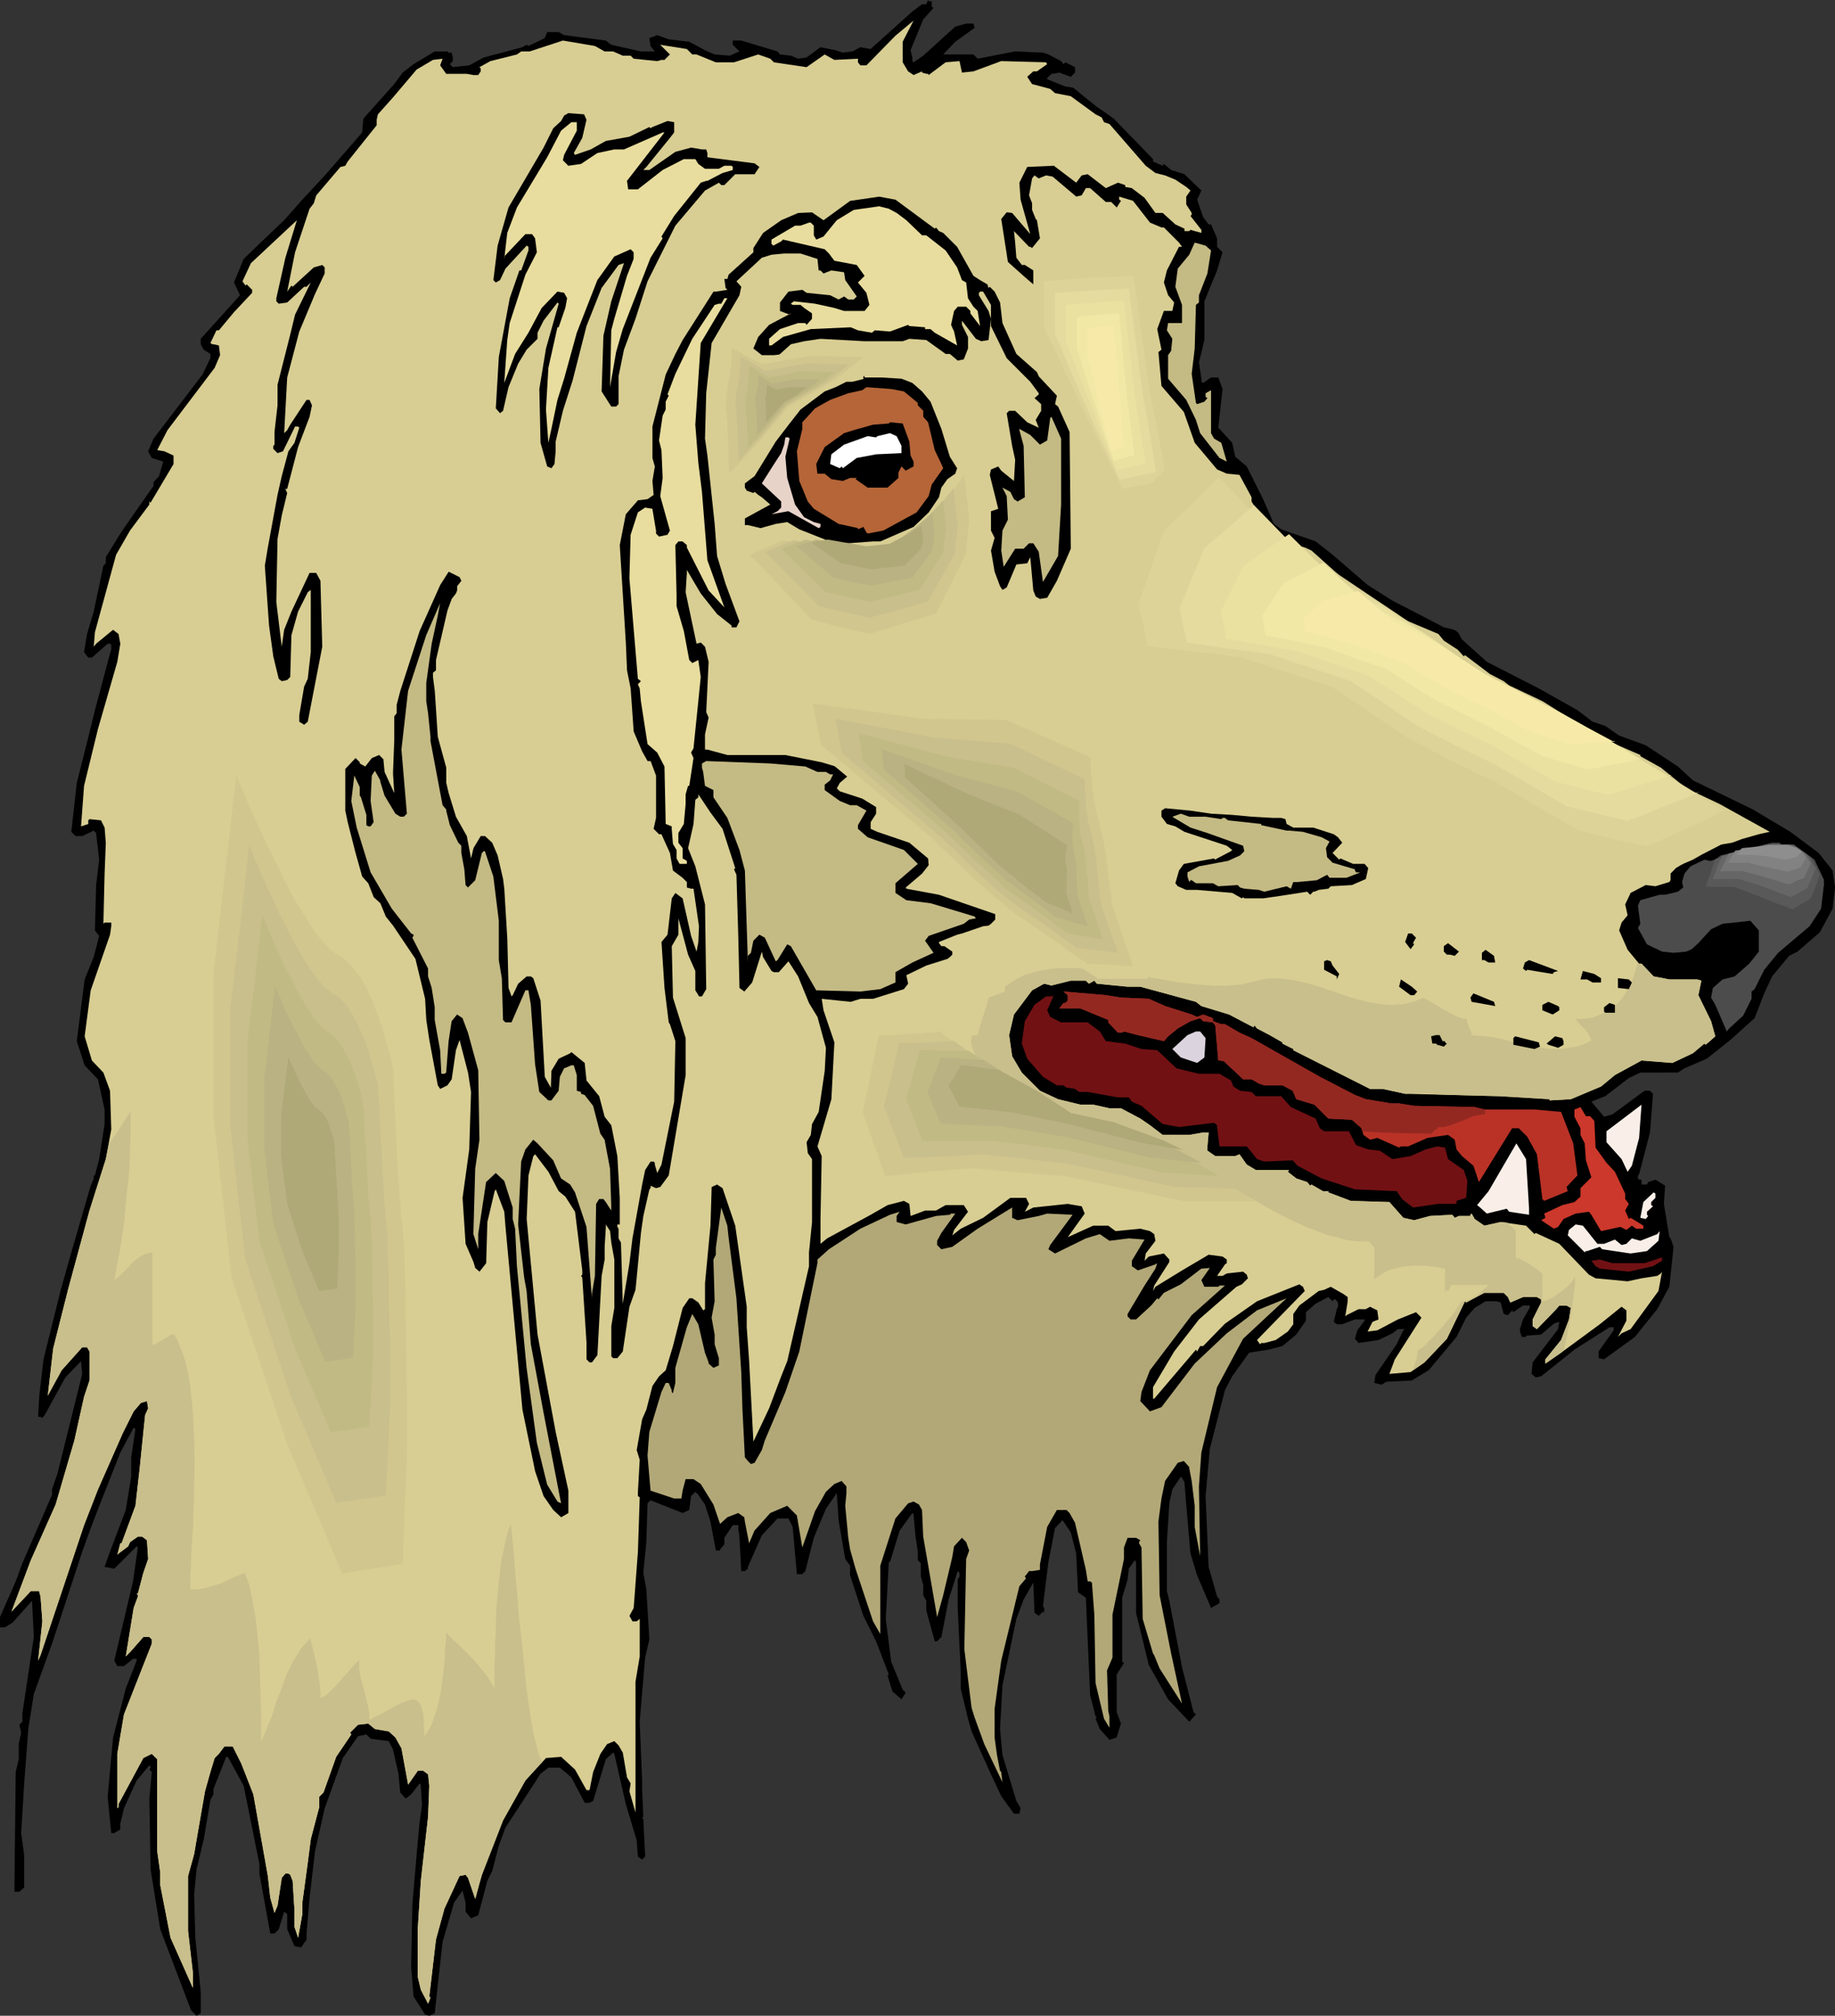<?xml version="1.0" encoding="UTF-8" standalone="no"?>
<svg
   version="1.0"
   width="129.766mm"
   height="142.465mm"
   id="svg94"
   sodipodi:docname="Dog 046.wmf"
   xmlns:inkscape="http://www.inkscape.org/namespaces/inkscape"
   xmlns:sodipodi="http://sodipodi.sourceforge.net/DTD/sodipodi-0.dtd"
   xmlns="http://www.w3.org/2000/svg"
   xmlns:svg="http://www.w3.org/2000/svg">
  <rect width="100%" height="100%" fill="#333333" stroke="none"/>
  <sodipodi:namedview
     id="namedview94"
     pagecolor="#ffffff"
     bordercolor="#000000"
     borderopacity="0.25"
     inkscape:showpageshadow="2"
     inkscape:pageopacity="0.0"
     inkscape:pagecheckerboard="0"
     inkscape:deskcolor="#d1d1d1"
     inkscape:document-units="mm" />
  <defs
     id="defs1">
    <pattern
       id="WMFhbasepattern"
       patternUnits="userSpaceOnUse"
       width="6"
       height="6"
       x="0"
       y="0" />
  </defs>
  <path
     style="fill:#000000;fill-opacity:1;fill-rule:evenodd;stroke:none"
     d="M 249.025,0.323 V 1.778 l 0.485,0.323 -2.747,3.07 -3.394,8.242 0.485,1.939 v 0.97 l 0.323,0.323 2.586,-1.778 8.565,-7.757 2.909,-0.808 h 1.939 l 0.323,1.131 -5.171,3.717 -3.232,3.394 h 8.08 l 1.131,1.131 10.019,-1.939 7.434,0.323 1.454,0.485 3.394,1.778 0.646,0.808 0.485,-0.485 2.586,1.293 v 1.454 l -1.131,1.131 -3.07,-1.131 -1.778,0.323 h -0.323 l -1.131,1.131 v 0.323 l 4.848,1.939 2.101,0.323 5.979,4.848 4.848,3.394 10.504,10.827 v 0.646 l 2.586,1.131 0.323,-0.485 1.939,1.616 3.555,1.131 4.525,4.363 -1.131,2.424 1.616,4.686 1.454,1.939 h 0.646 l 1.616,3.717 v 2.262 l 1.454,1.454 -1.454,4.848 -3.394,8.242 v 10.342 l -1.454,5.979 0.646,4.363 v 0.808 l 0.485,0.323 2.101,-1.454 h 1.939 l 1.131,3.07 -1.131,10.342 3.717,4.04 0.808,3.717 3.07,2.586 4.363,8.726 2.909,6.626 1.939,1.454 9.211,3.232 4.525,3.555 9.373,8.08 6.626,4.202 6.302,3.232 7.434,3.878 2.747,0.646 0.97,0.646 0.323,0.485 0.808,1.454 6.626,5.979 13.898,7.11 10.342,5.818 4.04,3.07 3.394,1.131 3.717,2.586 7.11,2.586 8.565,5.656 4.04,3.717 15.998,7.757 10.019,5.979 7.595,5.656 3.717,4.686 0.646,4.525 -0.646,5.656 -3.394,6.302 -5.979,5.171 -2.262,1.131 -4.525,5.494 -2.101,4.525 -2.586,6.626 -6.464,5.818 -6.302,5.01 -5.979,2.586 -1.778,1.131 H 438.42 l -3.07,1.454 -6.302,4.848 -3.717,1.454 3.394,4.04 2.262,-0.646 8.565,-6.302 h 1.454 l 0.808,0.808 -0.808,10.342 -2.909,11.15 -0.323,0.323 v 0.808 l 0.323,0.323 h 0.646 v 1.293 h 1.454 l 0.323,-0.646 1.939,-0.646 2.586,1.616 -0.323,4.848 1.454,8.888 0.323,0.323 0.808,2.262 -1.131,10.666 -3.232,5.979 -5.979,7.434 -8.242,5.979 -1.454,-0.323 v -1.778 l 4.04,-5.656 v -0.808 h -1.131 l -9.373,5.979 -8.888,7.11 -1.454,0.323 -1.131,-0.97 0.323,-3.07 6.787,-8.888 0.323,-1.939 -1.454,0.485 -3.394,2.909 -4.04,0.323 v 0.323 h -1.131 l -0.485,-1.454 v -0.646 l 0.808,-2.586 1.778,-3.07 v -0.646 h -1.778 l -2.586,1.778 -0.323,-0.485 -1.131,1.293 -1.131,-0.323 -0.808,-3.07 -1.131,-0.323 h -2.909 l -2.909,1.778 -2.262,2.586 -2.586,5.171 -7.434,8.888 -4.525,2.747 -6.787,0.323 -1.293,0.808 -1.939,-0.485 0.323,-2.101 5.656,-8.242 1.778,-3.717 0.485,-0.323 h -1.939 l -1.454,1.131 -3.717,1.778 -5.333,0.808 -0.97,-1.131 0.646,-2.262 1.939,-2.586 v -0.323 h -2.586 l -3.394,1.293 h -1.454 l -0.808,-0.646 0.808,-3.394 0.323,-0.646 v -1.131 l -0.646,-0.808 h -0.485 l -0.323,0.485 -1.131,-1.131 -3.394,1.778 -2.586,2.262 v 2.262 l -2.586,3.717 -3.717,3.07 -3.717,0.97 -5.171,0.808 -4.525,6.302 -1.939,3.717 -4.04,15.675 -1.131,12.605 0.808,18.907 2.262,7.918 0.646,0.808 v 0.97 l -2.262,1.293 -3.717,-8.726 -1.778,-5.818 -1.131,-13.09 -0.485,-5.979 -0.646,-1.131 -0.323,-0.323 -2.262,3.394 -0.808,3.717 -0.646,10.342 v 13.09 l 0.646,2.586 3.394,17.776 3.07,11.958 0.646,0.646 -1.778,1.939 -5.656,-5.979 -5.171,-9.211 -3.394,-13.898 v -13.574 l -0.323,-0.485 -1.616,2.262 -0.323,2.909 -0.323,1.131 -1.131,3.717 v 17.13 l 0.485,0.323 -1.939,3.07 v 10.019 l 1.131,3.07 -1.131,3.717 -1.939,0.646 -2.586,-2.909 -1.131,-2.747 0.323,-0.323 -0.323,-0.323 -1.454,-5.656 -1.131,-26.018 -2.101,-1.454 -0.485,-10.342 -1.454,-5.656 -1.939,-2.909 -0.323,-0.323 -1.939,2.101 -1.778,9.05 -1.454,11.797 0.323,0.485 v 1.293 l -0.323,-0.323 -1.131,1.131 -1.131,-0.808 -0.323,-8.08 -2.586,4.525 -1.939,5.171 -3.717,17.776 -0.646,11.635 0.646,6.949 3.717,12.282 1.131,1.939 -0.323,1.454 h -1.454 l -3.394,-4.686 -2.747,-5.818 -5.171,-11.474 -0.97,-3.394 -1.939,-8.08 v -4.525 l -0.808,-16.968 v -7.595 l 0.485,-0.808 v -0.97 l -0.485,-0.485 -2.424,7.595 -1.939,10.019 -1.131,1.131 h -0.646 l -2.262,-8.242 v -2.586 l -0.808,-1.454 v -2.747 l -0.646,-2.262 v -3.555 l -0.808,-0.808 v -2.262 l -0.646,-4.363 -0.485,-5.656 -0.323,-0.323 -3.394,4.686 -2.586,8.403 h -0.323 l -0.808,15.19 1.454,11.474 3.07,7.434 0.808,0.808 -1.131,1.778 -2.424,-2.101 -1.293,-4.202 0.323,-0.323 -3.394,-8.888 -3.394,-6.787 -3.555,-10.827 v -2.586 l -1.293,-1.778 -1.778,-10.342 -0.485,-7.272 -2.909,4.202 -3.232,7.757 -2.262,8.888 -0.808,0.808 h -1.454 l -1.131,-12.605 -1.131,-2.262 h -2.909 l -4.202,4.525 -3.717,8.403 v 0.485 l -0.808,0.646 h -0.97 l -0.485,-9.211 -0.323,-2.262 v -0.808 h -1.454 l -2.262,3.394 v 1.778 l -1.131,1.293 v 0.323 h -1.131 l -1.454,-7.757 -1.454,-4.525 -1.778,-2.586 -0.808,-0.808 -1.131,1.131 -0.485,3.717 -1.778,0.808 -8.565,-3.394 -0.808,0.808 -0.323,10.342 -0.808,8.242 0.808,4.363 0.808,13.413 -1.131,4.848 -1.454,17.13 0.646,15.675 v 2.262 l 0.323,7.434 -0.323,0.323 0.323,0.323 0.485,9.696 v 0.323 l -0.808,0.808 -1.131,-0.808 -0.323,-4.363 -2.909,-9.696 -3.07,-13.413 -0.323,-0.323 -1.939,1.778 -3.394,11.15 -0.97,0.485 h -1.293 l -3.555,-6.787 -3.07,-2.586 h -3.07 l -2.101,1.616 -5.979,9.211 -3.394,5.171 -1.778,4.848 -1.778,6.787 -1.293,2.586 -2.424,9.211 -1.939,0.808 -1.454,-1.778 V 508.233 l -0.808,-3.232 -2.262,3.232 -3.07,10.504 -1.293,11.635 -0.808,7.434 -1.454,0.646 -1.131,-0.323 -3.07,-4.848 -0.646,-7.918 0.323,-16.645 1.454,-16.806 0.485,-5.171 0.646,-4.525 -0.323,-5.171 v -0.323 l -0.323,-0.323 -2.262,2.909 -1.454,1.131 -1.454,-1.616 -0.485,-5.01 -1.454,-6.464 -1.131,-2.262 -4.848,-0.646 -1.131,-1.131 -2.262,0.485 -4.04,5.818 -4.848,13.413 -2.586,11.474 -1.454,12.443 -0.808,9.534 v 1.616 l -1.454,2.101 -1.778,-0.323 -1.939,-4.525 v -4.04 l -0.808,-0.646 -1.454,4.686 -1.131,1.131 h -1.131 l -2.909,-15.998 v -2.586 l -4.202,-20.846 -4.04,-7.434 -0.323,-0.323 h -0.323 l -1.131,2.909 -2.262,5.656 v 1.454 l -0.808,1.454 -1.778,10.504 -1.939,8.08 -0.646,6.787 0.323,11.474 1.454,14.544 v 5.656 l -1.131,0.646 -1.454,-1.454 -8.242,-21.654 -2.586,-15.998 -0.323,-18.907 0.646,-7.11 -0.646,-0.646 0.323,-0.485 v -0.323 l -0.323,-0.323 -3.394,4.04 -3.394,7.434 -0.97,4.04 v 1.616 l -1.131,0.646 -0.485,0.323 h -0.808 l -0.97,-9.696 1.454,-15.837 3.394,-13.09 2.909,-7.434 v -0.485 H 35.552 l -2.424,1.939 h -1.778 l -0.808,-1.454 5.01,-21.17 1.293,-9.05 -0.323,-0.323 -5.979,5.979 -2.586,-0.485 1.131,-3.232 4.525,-11.958 1.454,-8.888 v -5.171 l 1.131,-7.595 -0.485,-0.323 -3.555,6.626 -5.171,13.09 -2.747,7.11 -2.262,6.302 -8.08,24.563 -4.848,13.413 -1.454,9.05 -1.131,14.867 -0.808,13.251 0.808,5.979 v 8.565 L 5.171,505.324 H 3.878 v -3.394 l 0.323,-28.603 0.808,-3.394 v -4.04 l 0.646,-3.07 -0.485,-2.101 0.808,-0.808 v -2.262 l 3.07,-20.362 -0.485,-9.696 -5.171,5.818 -2.101,1.293 H 0 v -2.747 l 4.202,-9.534 1.778,-4.848 7.918,-18.261 v -1.454 l 1.454,-4.202 6.626,-26.664 -0.323,-3.394 -4.202,4.363 -5.494,10.019 -0.646,0.808 -0.485,-0.323 h -0.646 l 0.323,-5.656 1.131,-9.696 4.525,-18.261 2.909,-10.342 5.171,-17.776 0.808,-1.939 v -0.808 h 0.323 l 1.131,-4.363 1.454,-9.373 v -3.878 l -1.778,-8.08 -3.555,-3.717 -2.101,-6.464 2.101,-16.483 2.424,-5.979 1.454,-5.656 -1.131,-1.454 0.323,-12.12 0.808,-6.787 -0.808,-7.11 -0.646,-0.646 -3.07,1.454 h -1.778 l -1.131,-1.131 1.454,-13.09 2.747,-10.827 2.101,-8.565 4.04,-15.19 0.323,-0.97 v -1.293 l -0.323,-0.323 h -0.646 l -4.202,3.717 h -0.97 l -1.131,-1.454 0.808,-4.848 1.778,-5.979 2.586,-12.282 0.646,-0.646 v -1.616 l 3.878,-6.302 2.101,-3.07 6.787,-9.696 v -0.97 l 1.454,-1.616 1.131,-3.878 -3.07,-0.97 -0.97,-1.778 1.454,-3.394 13.09,-17.13 2.101,-4.363 v -1.131 l -1.778,-1.131 -0.808,-1.454 v -1.454 l 10.504,-11.635 -1.616,-3.394 2.586,-6.302 4.525,-4.363 6.302,-5.979 4.848,-5.494 6.302,-6.787 9.696,-11.15 0.323,-3.717 8.242,-9.211 2.262,-3.07 2.909,-2.262 5.656,-3.394 h 3.394 l 0.323,0.323 h 0.808 l 0.323,1.293 v 0.97 l -0.808,0.808 0.808,0.808 4.363,-0.485 3.878,-2.101 10.342,-2.747 1.131,-0.646 0.485,0.323 4.363,-2.101 0.646,-1.616 h 3.07 l 1.454,0.808 11.15,1.454 1.454,1.131 7.918,1.778 h 3.717 l -1.131,-1.454 -0.323,-2.101 2.101,-0.808 3.07,1.131 5.494,0.646 4.202,2.262 2.586,1.131 4.04,0.323 2.586,-1.131 -1.778,-1.778 v -1.131 h 2.262 l 9.696,2.909 0.646,0.808 2.909,0.323 1.939,0.808 2.262,-0.323 3.717,-2.747 4.04,0.808 1.939,0.646 2.586,-0.323 2.101,-1.131 2.747,0.485 11.15,-10.019 2.586,-1.939 h 1.131 L 248.056,0 l 0.162,0.323 z"
     id="path1" />
  <path
     style="fill:#d8ce93;fill-opacity:1;fill-rule:evenodd;stroke:none"
     d="m 241.269,16.645 1.454,2.424 1.454,0.97 2.262,-0.97 v 0.323 l 1.131,0.323 h 0.485 l 0.162,0.323 4.525,-3.394 3.717,-0.323 0.646,3.07 3.07,-0.323 7.434,-2.747 11.958,0.323 0.323,0.485 -2.747,1.939 h -0.97 l -1.616,1.454 1.293,1.939 4.848,1.293 1.293,1.131 4.202,0.808 6.626,4.848 1.616,0.808 0.646,1.293 1.454,0.485 9.696,11.15 2.586,1.939 2.586,0.646 2.747,1.131 2.909,1.939 1.131,0.97 -1.131,1.616 v 2.101 l 1.454,2.262 v 0.485 l -0.323,0.323 2.909,3.717 v 0.808 l -2.909,-0.808 -0.323,0.323 h -1.293 v -0.646 l -2.424,-1.131 -3.394,-3.07 h -1.939 l -2.909,-4.04 -3.394,-2.586 -1.778,-0.323 v -0.485 l -1.939,-0.646 -3.232,1.454 -4.848,-3.717 -1.616,0.323 -1.454,1.939 -5.979,-4.525 -7.11,0.323 -2.101,4.202 0.323,4.525 2.586,9.211 -4.848,-5.656 -1.454,-0.162 -1.454,1.778 1.778,11.474 4.525,4.04 2.262,1.939 0.323,0.323 1.131,-0.808 0.323,-0.97 v -1.131 l -4.04,-2.586 h -0.808 l -1.454,-1.939 -0.323,-4.04 -0.323,-3.07 4.04,4.202 h 0.323 l 0.485,0.323 2.101,-2.586 -0.808,-4.848 -0.323,-0.323 -0.97,-2.424 v -1.778 l -0.808,-2.101 0.808,-4.525 0.646,-0.808 1.131,0.808 1.939,-0.808 1.778,0.323 6.302,5.333 1.454,-0.323 1.131,-1.939 h 1.131 l 4.202,3.717 h 1.454 l 1.454,1.454 1.131,-1.778 -0.485,-0.323 v -0.808 l 3.717,1.131 4.525,5.818 3.07,1.293 h 0.646 l 4.04,4.04 0.808,1.131 h -0.808 l -3.232,6.302 -0.808,3.232 1.131,3.394 1.616,1.939 -0.485,2.262 h -2.262 l -1.778,4.848 1.131,5.494 -0.808,0.646 0.808,9.05 5.979,6.949 2.909,8.242 5.979,7.11 2.586,1.131 3.394,0.323 3.232,5.979 v 1.131 l 2.586,4.202 1.131,3.232 3.878,3.07 6.626,1.778 1.778,0.808 7.434,6.626 2.262,2.262 7.434,5.171 8.726,4.848 8.08,3.394 1.454,1.778 3.717,2.424 1.616,1.778 0.323,-0.323 6.626,5.01 3.717,1.939 1.454,1.131 8.888,4.202 13.413,8.403 6.787,3.394 5.979,2.586 v 0.323 l 5.494,3.07 6.787,5.494 8.888,4.202 13.413,7.434 -2.909,0.646 -4.525,1.293 -2.586,0.97 -4.848,0.808 -3.394,0.323 -6.302,4.848 -0.808,1.131 -1.131,1.131 v 1.778 l -0.323,0.485 -3.717,1.131 -2.586,-0.323 -4.04,2.101 -1.454,3.07 0.646,2.909 -1.616,1.939 -0.646,2.101 2.262,5.171 3.07,3.717 h 0.646 l 3.232,3.394 4.202,0.808 h 7.434 l 1.131,0.323 -0.808,3.878 3.394,6.949 1.131,4.04 -1.454,1.293 -1.131,0.97 -0.323,-0.323 -3.07,2.586 -5.494,2.586 -8.242,-0.646 -7.11,3.878 -3.717,3.07 -8.08,3.394 -5.656,0.323 v -0.323 l -13.413,-0.808 -12.605,-0.323 -12.605,-0.323 -5.979,-1.293 h -3.394 l -20.523,-10.342 v -0.323 l -2.909,-1.454 v -0.323 l -3.394,-1.939 -3.394,-1.778 -0.646,-0.808 -0.323,0.485 -6.464,-3.394 -7.434,-2.262 -1.454,-1.131 -14.867,-4.04 h -3.394 l -8.242,-0.808 -0.646,-0.808 -1.454,0.808 -0.808,-0.808 h -4.04 l -5.171,1.293 -1.939,-0.485 -3.232,1.778 -4.848,6.464 -1.293,5.494 0.808,5.656 2.586,4.363 4.848,4.848 4.848,2.262 5.979,1.454 h 3.394 l 4.363,0.97 h 3.07 l 5.171,2.747 2.586,1.778 3.394,2.586 h 7.11 l 3.717,-0.646 h 1.454 l -0.323,3.717 v 1.131 l 2.101,1.454 h 5.333 l 1.131,-0.485 1.939,2.747 2.424,1.454 h 8.888 l -0.323,0.485 2.262,1.778 2.909,0.97 0.808,0.97 0.323,-0.323 3.07,1.778 h 1.454 v 0.323 l 5.979,2.262 10.342,0.323 3.717,4.202 2.909,0.646 4.202,-1.131 5.979,-0.323 0.646,0.808 1.131,-0.485 h 3.07 v -0.323 l 0.323,-0.323 0.808,1.454 2.586,1.778 4.363,-0.97 6.787,0.97 2.262,2.262 0.323,-0.323 6.302,2.909 7.918,8.242 1.778,0.97 8.565,0.808 3.717,-0.808 4.202,-0.646 0.97,-0.646 0.323,-0.485 -0.97,5.171 -7.434,10.181 -2.424,1.131 -0.97,0.97 2.262,-4.363 v -2.747 l -1.293,-0.97 -5.818,4.686 -10.342,7.595 -4.202,2.909 v -1.131 l 4.202,-5.171 2.101,-5.494 0.485,-3.07 -1.131,-0.646 h -1.939 l -0.808,0.97 -5.171,5.333 -1.131,-0.808 v -1.778 l 2.262,-4.525 v -0.808 l -1.131,-0.646 h -3.717 l -3.394,1.454 -0.646,-1.454 -1.131,-1.131 h -5.171 l -4.848,2.586 -0.323,-0.323 -4.848,10.019 -5.979,6.302 -3.717,2.586 -5.656,0.485 1.454,-3.878 7.11,-11.15 -1.454,-1.454 -4.848,1.939 -5.494,2.909 -2.586,0.323 1.293,-2.586 1.616,-0.646 -0.323,-2.424 -1.939,-0.97 -1.131,0.646 h -1.939 l -3.232,1.616 -0.323,0.323 0.646,-4.04 v -1.131 l -1.131,-0.808 -3.394,-1.939 -1.778,0.808 -1.454,0.323 -5.171,3.878 -1.616,2.262 v 2.747 l -1.454,1.939 -3.232,2.262 -3.07,0.808 h -0.808 l -0.323,0.323 -0.808,-1.131 12.766,-13.09 -0.485,-1.131 -0.97,-0.646 -11.312,4.525 -8.565,5.979 -5.818,5.979 h -0.808 l -0.808,1.454 -0.323,-0.485 -11.15,13.09 h -0.323 v -3.07 l 5.656,-9.534 6.626,-8.565 10.019,-8.726 1.454,-0.646 1.616,-1.616 -0.323,-0.97 -0.97,-0.808 -4.363,0.485 -1.131,0.646 h -1.454 l 2.101,-3.07 0.485,-0.323 v -0.97 l -1.131,-0.808 -3.717,-0.485 -7.11,4.202 -7.11,4.363 -0.646,1.131 0.323,-1.454 4.04,-6.302 v -0.646 l -1.454,-1.616 -4.04,0.808 -1.131,1.131 0.323,-1.939 2.586,-3.394 -0.323,-1.778 -1.131,-0.808 -2.586,-0.646 -6.626,0.646 -1.939,-1.454 h -4.04 l -6.787,3.07 4.525,-6.302 -0.808,-1.939 -3.717,-0.646 -9.211,0.97 -2.262,1.131 1.131,-2.101 -0.808,-1.616 h -4.202 l -7.272,5.333 -5.979,2.909 -2.262,1.778 0.485,-1.454 3.717,-4.848 -1.131,-1.778 h -4.848 l -2.586,1.454 h -2.909 l -3.878,1.454 -0.323,-3.232 -1.454,-0.808 -4.363,1.131 -4.525,2.586 -11.635,6.302 -1.778,1.454 v -6.626 l 0.323,-16.806 -1.131,-2.586 3.717,-12.605 0.808,-15.19 -2.909,-8.565 -0.485,-3.07 7.757,0.808 2.586,-0.808 h 3.394 l 8.242,-2.586 1.131,-1.454 -0.485,-2.262 5.333,-2.586 5.656,-1.778 0.646,-0.485 0.646,-0.646 v -0.808 l -2.101,-1.454 h -0.808 l -0.646,-0.808 v -0.323 l 4.848,-1.939 1.293,-0.323 5.656,-1.939 1.454,-0.162 0.646,-0.485 1.131,-1.131 v -1.454 l -15.029,-5.171 -8.726,-1.616 -0.162,-0.323 4.363,-3.717 1.778,-2.262 -0.162,-1.778 -5.01,-4.202 -8.565,-2.909 -1.778,-0.808 v -1.778 l 1.454,-2.262 v -1.778 l -3.717,-2.262 -5.979,-1.939 -0.808,-0.808 0.808,-1.454 2.262,-1.939 -2.262,-2.101 -4.848,-1.454 -9.696,-1.939 h -15.514 l -5.333,-1.454 h -0.646 v -4.04 l 0.97,-4.525 -0.646,-1.454 0.646,-13.413 -0.97,-4.04 -1.131,-1.131 -1.131,0.323 -2.909,-13.736 0.323,-5.171 v -0.808 l 3.717,6.302 4.363,5.494 3.878,3.07 v 0.485 h 1.293 l 0.808,-1.616 -3.717,-10.019 -2.262,-7.434 -0.646,-8.565 -1.939,-18.261 -0.646,-4.525 0.323,-12.12 1.454,-13.413 7.434,-12.766 0.485,-2.262 -1.293,-1.454 6.787,-6.302 2.586,-0.808 3.394,-0.323 h 4.363 l 4.525,1.454 0.323,3.07 h 0.485 l 0.808,0.808 2.101,-0.808 3.394,0.485 0.323,2.101 3.07,4.363 -0.808,0.808 h -1.454 l -1.131,-0.808 -1.454,0.808 -2.262,-1.131 -6.302,-0.646 -1.131,-0.808 -3.717,0.485 -2.262,2.909 v 2.262 l 2.586,0.97 0.323,-0.323 -5.818,3.07 -2.909,3.232 -1.293,3.07 2.262,1.778 h 4.525 l 3.232,-2.909 3.555,-0.808 4.363,-0.646 11.797,0.646 h 10.181 l 1.778,-0.646 4.525,0.323 5.171,3.717 h 1.131 l 2.101,1.778 1.616,-0.323 1.131,-2.909 v -3.07 l -1.616,-3.232 v -1.131 l 3.717,4.848 1.454,0.646 1.939,-0.323 0.646,-5.656 -0.646,-2.101 -2.586,-4.202 v -0.646 l 0.323,-0.323 h 0.808 l 2.101,3.555 v 5.656 l 4.202,8.565 6.302,6.302 2.262,3.07 v 0.323 l -1.131,0.97 1.778,1.616 v 1.778 l -1.454,2.424 0.808,2.101 -3.07,-1.454 -3.232,-3.07 h -1.616 l -0.646,0.646 1.454,8.726 0.808,3.717 -0.323,5.656 -3.394,-2.747 -0.808,-1.131 -1.939,0.808 -0.323,1.454 2.262,9.05 -1.939,0.646 v 5.171 l 0.97,1.939 -0.97,3.394 0.97,5.656 1.454,3.878 0.646,0.97 1.131,-0.646 2.586,-6.141 2.909,-0.323 0.808,-1.616 0.808,8.888 0.646,1.616 1.131,0.646 1.939,-0.323 2.586,-4.525 3.717,-8.565 -0.323,-31.189 -3.07,-6.787 -0.808,-0.646 0.485,-2.262 -4.848,-5.171 -0.485,-1.131 -5.494,-4.848 -3.717,-8.242 -0.646,-5.494 -1.454,-2.909 -1.293,-1.293 -0.323,0.323 -0.323,-0.97 -1.939,-1.131 -1.778,-1.131 -4.363,-7.757 -3.717,-3.717 -1.131,-0.485 -0.808,-0.97 -0.323,0.323 -10.504,-7.757 -4.363,-0.808 -7.757,1.131 -7.11,5.171 -3.07,-2.101 -3.717,0.162 -4.525,1.939 -4.848,3.394 -2.586,4.04 v 1.131 l -6.626,5.979 -0.323,1.131 h -0.808 l 0.323,2.424 0.485,0.485 -3.07,0.485 h -0.646 l -8.242,12.928 -1.939,3.717 -2.586,5.494 -3.555,13.898 v 8.403 l 0.646,2.262 -0.646,3.878 0.323,3.717 -1.616,1.131 -2.586,0.323 -3.232,3.717 -1.616,8.242 1.616,26.018 0.323,7.434 0.97,4.848 0.808,11.474 2.262,5.333 1.454,2.586 h 0.808 l 1.454,3.878 v 11.312 l -0.646,2.909 1.454,1.454 h 0.646 l 2.262,5.01 0.808,4.686 2.586,1.939 1.131,1.131 v 1.454 l 1.131,0.323 h 0.646 l 1.454,10.019 -0.162,4.202 -0.485,2.586 -1.454,-4.202 -2.262,-10.019 -1.939,-1.454 -0.97,1.454 -1.131,9.696 -1.616,1.939 0.808,12.282 1.131,9.211 0.323,0.485 1.454,4.525 -0.323,16.16 -3.394,16.806 -1.131,2.262 -0.646,-2.262 v -0.485 l -0.323,-0.323 h -0.808 l -1.454,2.262 -0.808,3.878 -2.586,14.382 -0.808,6.626 -1.778,10.827 -0.485,-16.322 -0.646,-1.131 v -2.586 l -0.323,-0.485 v -0.646 h 0.646 v -7.11 l -0.646,-11.15 -1.616,-8.242 -1.778,-2.262 -1.454,-5.494 -3.394,-4.202 -0.485,-4.686 -3.555,-2.909 -0.323,0.323 -3.07,1.454 -1.939,3.232 -0.162,4.525 -1.616,-2.909 -1.131,-20.362 -1.939,-5.979 -0.646,-0.485 h -1.131 l -2.262,1.939 -1.454,3.07 -0.323,0.323 -0.808,-2.262 -0.323,-13.09 -0.808,-13.413 -0.323,-2.586 -1.454,-6.302 -1.454,-3.394 -1.939,-1.778 h -1.131 l -1.939,3.232 -0.646,2.747 -1.131,-5.979 -2.909,-5.171 -1.939,-6.302 -0.646,-2.747 v -4.04 l -2.262,-8.242 -0.808,-12.282 -0.485,-3.717 v -1.131 l 0.808,-0.646 v -2.747 l 3.07,-13.251 1.131,-3.07 1.131,-1.454 0.323,-0.808 v -1.131 l 1.131,-1.454 -0.485,-0.97 -2.909,-1.454 -2.262,3.555 -5.494,12.282 -5.171,15.998 -0.97,3.717 v 2.262 l -0.646,0.808 v 6.302 l -0.323,8.565 v 0.646 l 0.323,5.01 -2.586,-5.656 -0.323,-3.394 -1.131,-1.131 -1.939,0.808 -1.778,2.262 -1.454,-0.808 v -0.323 l -1.131,-1.131 -2.747,2.909 v 11.15 l 0.646,3.07 2.101,8.242 1.778,6.302 1.616,1.778 1.454,3.717 1.778,1.616 1.454,3.555 1.939,2.424 5.979,8.888 2.586,10.666 0.323,5.656 0.808,5.333 2.262,12.12 0.646,0.97 1.939,-0.97 1.131,-1.616 1.131,-7.757 0.97,-2.747 2.262,8.726 0.808,5.171 -0.485,15.352 -1.778,12.928 0.808,12.282 2.101,4.848 0.485,1.616 1.131,0.97 1.778,-2.262 0.323,-10.989 1.939,-8.242 0.323,-0.485 2.262,5.979 0.323,4.04 4.525,48.803 3.394,16.483 2.262,6.626 2.586,3.717 2.101,1.939 1.939,-1.131 v -5.979 l -3.394,-15.675 -4.848,-26.018 -2.909,-30.866 0.485,-11.635 1.293,-5.171 0.485,-0.485 3.555,4.686 2.747,5.171 1.778,1.454 2.586,4.04 1.939,15.675 v 1.131 l -0.323,0.323 0.323,0.485 1.131,17.453 v 4.363 l 0.808,0.808 h 0.646 l 1.454,-1.939 1.131,-21.17 0.808,-4.363 v -3.394 l 0.323,-5.333 v -0.646 l 1.131,1.778 0.323,3.07 0.808,4.525 v 12.928 l -0.808,4.848 v 8.08 l 0.485,0.485 h 1.131 l 1.454,-1.778 1.778,-11.958 1.616,-4.525 0.323,-3.232 1.131,-11.958 0.646,-4.525 1.616,-7.11 0.323,-0.323 v -0.646 l 1.454,0.646 1.131,-0.323 2.262,-3.07 4.525,-26.826 v -9.858 l -3.394,-10.827 -0.323,-13.736 1.778,-3.07 v -4.363 l 2.586,9.696 1.939,4.363 v 5.171 l 0.808,1.293 0.162,0.323 h 0.808 l 1.131,-1.939 -0.323,-22.624 -2.586,-10.181 -1.939,-4.848 1.454,-6.464 0.485,-6.464 0.808,-0.646 v -0.808 l 3.232,4.848 3.232,4.363 3.394,10.504 -0.323,0.323 0.646,1.454 0.485,16.322 0.323,13.898 1.293,0.97 2.101,-2.424 2.586,-8.242 0.323,1.454 2.262,3.717 0.646,0.323 h 1.293 l 2.586,-2.909 2.586,4.04 2.909,7.11 2.262,3.717 2.262,8.242 -0.323,6.141 -1.616,10.989 -1.778,3.232 -0.323,2.909 -1.131,1.939 0.323,2.909 1.131,1.616 v 16.806 l -0.808,8.08 v 3.717 l -5.818,25.371 -1.616,4.04 -3.232,8.565 -4.202,8.888 -1.131,-21.493 -0.646,-9.05 v -5.494 l -3.07,-21.654 -3.394,-10.019 -1.454,-0.97 -1.454,0.646 -0.323,10.342 -1.454,15.352 v 6.949 l -0.485,0.323 -1.293,-2.101 -1.616,-1.131 h -0.808 l -1.778,2.586 -2.586,10.181 -1.939,6.464 -1.778,1.616 -1.778,2.586 -1.616,6.302 -1.131,2.586 -1.454,8.242 0.808,2.586 -0.485,8.565 v 1.131 l 0.485,0.323 -0.485,14.544 -1.131,15.029 -1.131,2.101 0.808,1.454 h 1.131 l 0.808,-0.646 v 10.019 l -1.131,6.787 v 34.906 l -1.616,-5.656 0.323,-2.101 -0.97,-1.616 -1.131,-6.626 -1.131,-1.939 -1.131,-1.131 -1.939,0.808 -1.778,2.586 -1.939,4.848 -0.97,4.848 h -0.808 l -3.07,-5.494 -3.717,-3.394 -4.04,0.323 -5.494,5.979 -5.979,10.666 -5.656,14.544 -0.646,2.262 -1.131,4.202 -1.939,-5.656 -0.646,-0.808 -1.616,0.323 -4.04,8.726 -2.262,8.242 -1.778,15.19 0.323,0.323 -0.646,1.616 -1.939,-3.717 -0.808,-3.394 v -13.09 l 0.808,-12.605 1.939,-17.13 0.323,-8.242 -0.323,-3.07 -1.293,-0.97 h -1.454 l -2.586,3.717 -1.778,-9.696 -1.616,-2.909 -1.778,-1.616 -3.717,-0.646 -1.778,-1.454 -2.747,0.323 -2.101,2.101 0.323,0.485 -4.04,5.979 -3.394,9.534 -1.131,1.131 v 2.747 l -2.262,8.565 -0.808,6.302 -1.454,10.666 v 3.07 l -1.131,6.302 -0.97,-2.909 v -4.525 l -0.485,-7.757 -0.646,-1.616 -0.485,-0.323 h -0.808 l -0.97,1.131 -1.131,7.434 -0.808,1.939 -1.131,-4.04 -0.646,-5.818 -3.878,-21.816 -3.232,-8.242 -2.262,-4.525 h -2.262 l -1.454,1.939 -1.131,1.131 -1.131,3.717 -1.454,5.171 -1.939,11.15 -0.97,5.656 -1.616,5.818 v 14.706 l 1.293,11.15 v 4.04 l -5.979,-13.413 -2.747,-14.059 v -3.394 l -0.808,-5.656 v -24.563 l -1.454,-1.454 -2.262,1.131 -6.626,12.282 v 0.808 l -0.323,0.323 v -14.544 l 1.778,-10.504 7.434,-18.907 v -1.131 l -0.646,-0.646 h -1.616 l -3.555,4.04 -1.131,1.131 2.101,-12.928 1.131,-3.07 v -0.323 l -0.323,-0.485 h 0.323 l 1.454,-5.494 1.293,-3.717 -0.323,-5.01 -1.293,-0.97 h -1.131 l -2.101,1.454 -0.485,1.131 -2.586,1.939 -0.323,0.323 0.808,-3.07 h 0.323 l 3.717,-10.019 1.131,-10.019 1.454,-14.221 0.808,-1.778 -0.323,-1.939 -1.616,0.485 -1.939,2.262 -2.909,5.818 -6.626,15.029 -3.717,9.534 -11.635,34.744 -0.646,1.454 1.131,-10.504 -0.485,-6.626 -0.323,-1.131 v -0.323 H 8.242 l -5.171,5.494 5.171,-13.736 6.626,-14.867 5.01,-17.13 2.586,-11.635 1.454,-4.363 v -7.757 l -0.646,-1.131 h -1.293 l -5.494,6.141 -3.717,6.787 1.454,-12.605 4.04,-15.998 5.656,-20.846 4.363,-13.736 1.454,-7.918 -0.323,-10.342 -1.778,-4.848 -3.07,-3.232 -1.939,-6.464 1.616,-12.282 5.171,-14.867 0.323,-2.262 v -0.97 h -1.778 l -0.323,0.323 0.323,-13.413 0.323,-8.242 -0.323,-4.04 -0.97,-1.939 -3.07,-0.323 -0.323,0.323 v 0.97 l -1.939,0.646 0.808,-10.827 3.717,-15.19 5.171,-17.938 0.808,-4.848 -0.485,-2.586 -1.454,-1.131 -4.525,3.717 -0.646,0.808 0.323,-3.878 5.656,-20.685 3.717,-6.464 5.171,-6.949 v -0.808 l 0.323,0.323 6.141,-10.342 v -2.262 l -2.424,-1.131 -1.939,-0.323 2.747,-5.333 12.605,-16.645 1.454,-3.394 -0.323,-2.586 -1.454,-0.323 h -0.323 l -0.485,-0.323 1.616,-3.394 h 0.646 l 4.04,-4.848 4.848,-5.171 v -0.808 l -1.454,-1.454 -0.323,0.323 -0.808,-1.131 2.262,-4.848 12.282,-11.474 -3.07,10.019 -2.424,10.827 v 0.808 l 0.646,0.646 2.262,-0.323 4.525,-4.202 h 0.646 l 1.131,-1.131 -4.202,8.565 -1.293,5.333 -3.394,13.413 v 5.494 l -0.808,7.11 v 3.394 l -0.323,0.323 v 0.808 l 1.131,1.131 1.454,-0.485 3.232,-6.626 h 0.808 l 0.323,0.323 -1.293,4.04 -1.616,2.262 -1.778,6.626 -1.131,5.01 -2.586,14.059 -0.808,4.848 1.131,15.998 1.131,8.242 1.454,5.979 0.808,0.646 1.454,-0.323 0.808,-0.808 0.323,-11.15 1.778,-6.302 2.586,-5.171 0.808,-0.646 v 16.645 l -0.808,7.11 -0.97,2.101 -1.293,7.595 v 1.778 l 1.293,0.808 0.97,-0.808 3.878,-20.038 -0.485,-17.614 -1.131,-2.101 h -1.778 l -4.848,10.342 -1.939,4.848 -0.646,4.525 -1.454,-11.958 0.323,-16.806 1.131,-6.302 1.454,-5.979 -0.485,-1.131 h 0.485 l 2.909,-11.15 3.07,-8.08 0.646,-3.07 -0.646,-1.454 h -0.808 l -4.363,6.626 -0.808,1.454 -0.808,0.808 0.808,-14.867 3.232,-12.282 4.202,-10.019 2.586,-5.494 v -1.616 l -0.646,-0.646 -2.262,0.646 -5.656,5.171 -0.323,-0.323 -1.131,1.616 2.101,-10.504 3.878,-11.635 1.131,-1.454 0.646,-2.101 6.464,-7.595 1.293,-0.323 0.646,-1.131 7.757,-9.696 v -1.454 l 0.323,-1.454 4.04,-4.525 6.302,-7.434 4.363,-2.586 2.586,-0.323 -0.646,1.778 1.616,2.262 h 5.494 l 1.778,0.323 h 1.293 l 0.646,-0.97 v -0.808 l -0.323,-0.323 2.909,-1.616 7.11,-1.778 1.131,-0.808 h 2.262 l 8.888,-2.909 8.565,1.454 2.586,1.454 h 2.262 l 2.586,1.131 h 2.101 l 0.808,0.808 6.302,0.646 1.131,-0.323 h 0.808 l 1.454,-1.454 -2.586,-2.586 7.11,1.131 1.454,1.454 h 1.131 l 5.171,2.101 h 4.848 l 6.464,-2.101 3.232,1.131 0.97,0.97 8.726,1.293 4.848,-3.394 2.586,1.454 6.302,-0.323 v 0.97 l 0.646,0.808 h 1.616 l 7.757,-7.918 4.848,-4.04 -2.909,5.656 z"
     id="path2" />
  <path
     style="fill:#c9bf8c;fill-opacity:1;fill-rule:evenodd;stroke:none"
     d="m 437.774,257.106 0.323,0.323 h 0.646 l 3.232,3.394 4.202,0.808 h 7.434 l 1.131,0.323 -0.808,3.878 3.394,6.949 1.131,4.04 -1.454,1.293 -1.131,0.97 -0.323,-0.323 -3.07,2.586 -5.494,2.586 -8.242,-0.646 -7.11,3.878 -3.717,3.07 -8.08,3.394 -5.656,0.323 v -0.323 l -13.413,-0.808 -12.605,-0.323 -4.04,-0.162 -2.101,-0.162 -2.101,-0.162 h -1.939 l -1.939,0.162 h -0.485 l -5.979,-1.293 h -3.394 l -20.523,-10.342 v -0.323 l -2.909,-1.454 v -0.323 l -3.394,-1.939 -3.394,-1.778 -0.646,-0.808 -0.323,0.485 -6.464,-3.394 -7.434,-2.262 -1.454,-1.131 -14.867,-4.04 h -3.394 l -8.242,-0.808 -0.646,-0.808 -1.454,0.808 -0.808,-0.808 h -4.04 l -5.171,1.293 -1.939,-0.485 -3.232,1.778 -4.848,6.464 -1.293,5.494 0.808,5.656 2.586,4.363 4.848,4.848 4.848,2.262 5.979,1.454 h 3.394 l 4.363,0.97 h 3.07 l 5.171,2.747 2.586,1.778 3.394,2.586 h 7.11 l 3.717,-0.646 h 1.454 l -0.323,3.717 v 1.131 l 2.101,1.454 h 5.333 l 1.131,-0.485 1.939,2.747 2.424,1.454 h 8.888 l -0.323,0.485 2.262,1.778 2.909,0.97 0.808,0.97 0.323,-0.323 3.07,1.778 h 1.454 v 0.323 l 5.979,2.262 10.342,0.323 3.717,4.202 2.909,0.646 4.202,-1.131 5.979,-0.323 0.646,0.808 1.131,-0.485 h 3.07 v -0.323 l 0.323,-0.323 0.808,1.454 2.586,1.778 4.363,-0.97 1.778,0.162 2.262,2.101 v 7.272 0 l 0.646,0.162 0.808,0.323 0.97,0.485 1.131,0.646 2.101,1.454 0.808,0.646 0.646,0.646 v 7.272 h 0.323 l 0.485,-0.162 0.646,-0.323 0.646,-0.162 1.293,-0.808 1.616,-1.131 1.454,-1.131 1.131,-1.131 0.485,-0.646 0.323,-0.646 0.323,-0.485 v -0.646 2.747 l -0.323,2.586 -0.323,2.586 -0.323,2.586 -0.97,5.01 -0.97,4.686 -0.808,0.808 -4.202,2.909 v -1.131 l 4.202,-5.171 2.101,-5.494 0.485,-3.07 -1.131,-0.646 h -1.939 l -0.808,0.97 -5.171,5.333 -1.131,-0.808 v -1.778 l 2.262,-4.525 v -0.808 l -1.131,-0.646 h -3.717 l -3.394,1.454 -0.646,-1.454 -1.131,-1.131 h -5.171 l -4.848,2.586 -0.323,-0.323 -4.848,10.019 -5.979,6.302 -3.07,2.101 0.485,-1.616 0.485,-1.454 0.162,-1.293 0.162,-0.485 v -0.485 l 0.485,-0.323 0.808,-0.485 0.808,-0.646 0.646,-0.808 1.778,-1.778 1.778,-1.939 1.778,-2.101 1.616,-1.939 0.646,-0.97 0.485,-0.808 0.485,-0.646 0.323,-0.646 1.131,-0.162 0.97,-0.323 0.97,-0.485 1.131,-0.646 1.616,-1.454 0.808,-0.646 0.646,-0.646 h -10.181 v 0.485 l -0.162,0.323 -0.162,0.485 -0.162,0.162 h -0.646 l -0.162,0.162 -0.162,0.485 v 0.323 0.485 -7.272 l -2.747,-0.485 -2.747,-0.323 h -2.586 l -2.424,0.162 -2.424,0.485 -1.131,0.323 -1.131,0.323 -0.97,0.485 -0.97,0.646 -0.97,0.646 -0.808,0.646 v -8.565 l -1.454,-1.616 h -2.101 l -2.262,-0.162 -2.101,-0.323 -2.101,-0.646 -2.262,-0.485 -2.101,-0.808 -4.202,-1.616 -4.202,-1.939 -4.363,-2.262 -8.242,-4.686 -8.242,-4.848 -4.202,-2.101 -4.04,-2.101 -4.04,-1.616 -2.101,-0.646 -1.939,-0.646 -2.101,-0.485 -2.101,-0.323 -1.939,-0.323 h -2.101 l -0.162,-0.323 -0.162,-0.323 -0.485,-0.485 -0.646,-0.485 -0.646,-0.646 -0.97,-0.485 -1.131,-0.808 -0.97,-0.646 -1.293,-0.646 -1.454,-0.808 -2.747,-1.616 -3.232,-1.616 -3.232,-1.616 -3.232,-1.616 -3.232,-1.616 -3.07,-1.454 -2.747,-1.131 -1.293,-0.646 -1.131,-0.485 -1.131,-0.323 -0.97,-0.485 -0.808,-0.323 -0.808,-0.162 -0.485,-0.162 h -0.323 v -0.323 l -0.162,-0.485 -0.485,-0.97 -0.646,-1.293 -0.646,-1.454 -0.646,-1.454 -0.485,-1.454 -0.162,-1.454 0.162,-0.646 0.162,-0.646 h 1.454 l 0.162,-0.323 v -0.323 l 0.162,-0.646 0.162,-0.646 0.485,-1.454 0.485,-1.616 0.485,-1.616 0.485,-1.454 0.162,-0.646 0.162,-0.485 0.162,-0.485 v -0.323 l 4.363,-1.616 v -1.293 l 1.616,-1.131 1.616,-0.97 1.778,-0.97 1.778,-0.485 1.939,-0.646 1.939,-0.323 1.939,-0.323 2.101,-0.162 h 2.101 2.262 l 4.525,0.323 4.525,0.485 4.686,0.646 2.424,0.485 2.262,0.323 4.686,0.808 4.686,0.808 4.363,0.485 4.202,0.323 h 2.101 2.101 l 1.939,-0.162 1.778,-0.162 1.778,-0.485 1.616,-0.323 1.454,-0.323 1.293,-0.323 1.454,-0.162 h 1.293 l 2.747,0.162 2.909,0.485 2.909,0.646 2.747,0.808 5.818,1.939 2.747,0.97 2.909,0.808 2.747,0.646 2.909,0.485 2.909,0.162 1.293,-0.162 h 1.454 l 1.293,-0.323 1.454,-0.323 1.293,-0.485 1.454,-0.646 1.131,0.646 0.646,0.323 0.808,0.485 1.616,0.97 1.616,0.97 1.616,0.808 1.454,0.808 1.454,0.485 0.646,0.162 h 0.646 v 0.646 l 0.162,0.485 0.97,2.262 0.162,0.485 v 0.485 l 2.262,0.162 2.101,0.162 1.939,0.323 2.101,0.485 3.878,0.97 3.717,0.808 3.878,0.646 1.939,0.162 h 1.939 l 1.939,-0.323 2.101,-0.323 2.101,-0.646 2.101,-0.97 -0.162,-0.485 -0.323,-0.808 -0.485,-0.808 -0.646,-0.808 -1.454,-1.454 -0.646,-0.808 -0.646,-0.646 h 1.939 l 1.616,-0.162 1.616,-0.323 1.454,-0.646 1.454,-0.646 1.293,-0.646 0.97,-0.808 1.131,-0.97 0.97,-1.131 0.808,-1.131 0.808,-1.293 0.646,-1.293 0.646,-1.454 0.485,-1.454 z"
     id="path3" />
  <path
     style="fill:#d8ce93;fill-opacity:1;fill-rule:evenodd;stroke:none"
     d="m 304.292,70.458 -13.413,0.485 -14.706,0.97 v 13.574 l 11.635,23.109 12.928,24.402 14.221,-2.424 -5.656,-26.502 z"
     id="path4" />
  <path
     style="fill:#ddd399;fill-opacity:1;fill-rule:evenodd;stroke:none"
     d="m 303,73.69 -5.656,0.323 -5.818,0.162 -12.443,0.97 v 12.282 l 9.858,20.846 5.656,11.312 5.494,10.989 5.818,-1.131 5.979,-1.131 -2.262,-11.958 -2.424,-12.12 -2.101,-15.19 z"
     id="path5" />
  <path
     style="fill:#e5db9e;fill-opacity:1;fill-rule:evenodd;stroke:none"
     d="m 301.707,77.083 -9.534,0.485 -5.01,0.323 -5.171,0.323 v 10.989 l 4.04,9.534 4.04,9.373 4.525,10.019 4.686,10.019 9.696,-2.101 -1.778,-10.827 -1.939,-10.827 z"
     id="path6" />
  <path
     style="fill:#eae0a0;fill-opacity:1;fill-rule:evenodd;stroke:none"
     d="m 300.414,80.315 -7.595,0.485 -3.878,0.323 -4.04,0.323 v 9.696 l 6.464,16.645 3.555,9.05 3.555,8.726 3.878,-0.808 3.878,-0.97 -1.616,-9.534 -1.454,-9.696 z"
     id="path7" />
  <path
     style="fill:#f2e8a5;fill-opacity:1;fill-rule:evenodd;stroke:none"
     d="m 299.121,83.709 -5.494,0.323 -2.909,0.323 -2.909,0.323 v 8.403 l 4.686,14.544 5.171,15.514 2.747,-0.808 2.747,-0.808 -2.101,-16.645 z"
     id="path8" />
  <path
     style="fill:#f7eaa8;fill-opacity:1;fill-rule:evenodd;stroke:none"
     d="m 297.667,86.941 -3.394,0.323 -3.555,0.485 v 7.272 l 2.909,12.443 3.232,13.09 3.555,-1.293 -1.293,-14.221 z"
     id="path9" />
  <path
     style="fill:#000000;fill-opacity:1;fill-rule:evenodd;stroke:none"
     d="m 156.752,31.997 -1.131,4.848 -2.262,4.04 0.323,0.485 4.202,-1.454 4.04,-2.262 6.302,-1.131 5.333,-2.586 0.323,0.323 0.485,-0.323 4.04,-1.616 1.778,0.323 v 2.747 l -1.131,1.454 -6.302,7.757 -0.808,0.808 h 1.616 l 6.949,-4.848 4.202,-1.131 2.909,0.485 h 1.131 l 0.323,0.97 v 1.131 l 12.605,1.616 1.293,0.97 -1.293,1.939 h -5.171 l -2.909,2.909 h -0.808 l -0.646,-0.646 -3.717,2.101 -7.918,9.373 -7.434,14.867 -3.232,10.019 -3.07,8.242 -1.454,7.11 v 7.434 l -0.646,0.646 h -1.293 l -2.586,-4.04 0.485,-14.867 2.101,-9.211 3.394,-10.181 -1.454,0.485 -4.525,6.141 -4.04,10.181 -3.717,14.544 -2.586,8.08 -1.939,8.242 v 2.586 l -0.323,3.394 -0.808,1.131 -1.131,-0.485 -1.778,-6.302 -0.323,-14.382 1.778,-10.827 3.394,-11.958 -0.323,-0.323 -3.717,4.848 -1.616,3.232 v 1.616 l -2.909,2.909 -2.262,3.717 -2.586,6.302 -1.454,6.302 -0.808,0.646 -1.131,-1.293 0.808,-13.736 2.909,-15.675 2.586,-7.434 h 0.485 l 1.939,-5.333 V 65.933 l -0.485,-0.323 -5.656,6.141 -1.454,3.07 -1.131,0.646 -0.646,-0.646 1.131,-9.211 2.909,-10.181 9.373,-15.998 2.586,-5.171 2.101,-1.939 0.808,-1.454 1.131,-0.646 4.202,0.323 z"
     id="path10" />
  <path
     style="fill:#e8dd9e;fill-opacity:1;fill-rule:evenodd;stroke:none"
     d="m 154.166,34.906 -3.394,6.464 -0.323,1.454 1.454,1.454 3.394,-0.485 4.363,-2.909 4.525,-0.97 h 2.586 L 177.113,35.39 h 0.485 l -10.019,12.928 0.323,2.262 h 2.586 l 6.626,-5.171 5.656,-2.909 h 3.07 l 0.808,1.293 1.778,1.293 h 3.717 l 1.454,-0.808 h 1.939 l 0.323,0.323 v 0.808 l -2.747,0.808 -4.04,2.101 h -0.323 l -1.454,0.485 -7.11,8.888 -3.394,5.494 0.323,0.485 -3.232,5.171 -7.434,19.069 -1.778,6.141 -1.616,9.373 0.323,-15.19 0.808,-3.07 3.394,-11.474 1.778,-4.525 v -1.778 l -0.808,-0.808 -4.363,1.939 -4.525,6.302 -5.494,14.059 -3.394,12.282 -1.778,5.656 -1.616,7.757 -0.808,3.717 -0.646,-8.888 0.646,-11.15 2.424,-10.827 h 0.323 l 1.778,-5.171 0.485,-2.586 -0.808,-1.454 -1.778,-0.323 -4.202,4.363 -3.555,6.626 -3.555,5.656 -2.909,7.757 0.808,-11.474 0.646,-4.525 4.202,-12.928 3.07,-5.979 -0.485,-3.717 -0.808,-1.131 h -1.778 l -5.656,5.979 v 0.646 l 0.808,-6.949 2.586,-6.787 8.08,-13.413 3.717,-7.11 2.747,-2.262 h 1.454 z"
     id="path11" />
  <path
     style="fill:#e8dd9e;fill-opacity:1;fill-rule:evenodd;stroke:none"
     d="m 239.653,56.883 2.586,1.939 4.202,4.04 h 1.131 l 5.171,4.04 3.07,4.525 1.293,3.394 1.131,0.646 0.485,4.202 1.454,2.262 1.131,1.131 0.646,4.04 -2.586,-3.394 v -0.646 l -1.131,-1.131 h -2.262 l -0.97,1.131 -0.808,3.717 0.808,1.778 0.808,3.717 -5.979,-3.394 -1.131,-0.97 h -1.454 v -0.485 l -4.202,-0.323 -0.323,-0.323 -4.848,1.778 -4.04,-0.323 -0.808,0.646 -3.717,-0.646 -1.939,-0.808 -10.666,0.485 -7.434,2.101 -3.07,2.262 h -0.646 v -1.778 l 2.909,-2.586 4.848,-1.616 h 1.939 l 0.323,0.485 1.454,-1.616 v -1.454 l -2.101,-1.454 -0.97,-0.808 h -2.101 l -0.485,-0.323 0.808,-0.646 5.656,0.646 5.171,1.131 2.586,0.808 h 5.494 l 1.293,-1.616 -0.808,-3.232 -2.262,-2.747 1.778,-1.778 -2.101,-2.909 -5.979,-1.131 -1.454,-1.939 -1.131,-1.131 -11.15,-2.586 -0.485,0.485 -2.101,1.131 -0.485,-0.485 v -1.131 l 6.302,-3.717 h 1.454 l 2.262,-0.808 h 0.485 l 0.808,0.808 v 2.586 l 0.646,1.131 1.939,-0.808 3.555,-4.363 4.525,-2.747 6.787,-0.97 2.586,0.646 z"
     id="path12" />
  <path
     style="fill:#c4ba84;fill-opacity:1;fill-rule:evenodd;stroke:none"
     d="m 323.684,66.903 -0.97,6.141 -2.262,5.818 v 1.939 l -0.808,0.646 -0.323,11.635 -0.808,6.787 1.131,7.757 0.323,0.323 1.939,-0.646 0.808,-0.97 -0.485,-0.323 v -0.97 l 1.454,-0.808 v 11.474 l 0.808,1.454 1.939,1.131 1.454,5.01 -1.939,-0.97 -5.171,-6.626 -1.131,-3.555 -2.586,-5.333 -4.848,-5.656 v -6.302 l 0.808,-1.131 0.323,-3.232 -1.454,-2.262 0.323,-1.939 h 3.717 v -4.848 l -1.778,-4.848 0.646,-4.848 3.07,-3.717 1.454,-3.232 2.909,0.808 z"
     id="path13" />
  <path
     style="fill:#e8dd9e;fill-opacity:1;fill-rule:evenodd;stroke:none"
     d="m 187.294,91.627 -1.454,21.816 0.808,10.181 0.97,7.757 1.454,18.261 4.525,12.605 -4.202,-4.525 -5.818,-11.474 v -0.646 l -1.131,-0.97 H 181.315 l -0.808,0.97 0.323,13.251 v 3.07 l 1.939,6.626 1.454,7.757 0.808,0.808 1.616,-0.808 0.646,4.525 -0.646,6.464 -1.293,12.605 -0.646,1.131 0.646,1.454 -1.131,7.434 h -0.323 l -0.646,2.262 v 2.586 l -0.485,5.333 -1.454,2.424 v 2.586 l 1.131,1.454 v 2.747 l 1.131,0.646 v 0.808 h -1.939 l -0.808,-1.454 v -2.262 l -0.97,-1.616 -0.323,-4.04 v -0.646 l -1.616,-0.646 -0.323,-15.352 -1.939,-3.717 -1.293,-1.131 -1.293,-1.131 -1.778,-11.474 -0.323,-3.394 -0.485,-1.131 0.808,-0.808 -0.808,-0.646 -2.262,-26.826 0.323,-11.635 1.939,-5.979 1.939,-1.293 1.939,0.323 0.97,5.818 v 0.808 l 0.808,0.808 2.262,-0.485 0.646,-1.131 -2.586,-9.211 0.646,-4.848 -0.323,-7.434 -0.646,-2.586 0.97,-6.626 0.808,-1.616 v -2.101 l 0.808,-1.616 -0.323,-0.323 2.101,-5.494 4.525,-9.373 5.979,-9.05 1.131,-0.323 h 0.646 l 0.808,-1.454 h 0.808 z"
     id="path14" />
  <path
     style="fill:#000000;fill-opacity:1;fill-rule:evenodd;stroke:none"
     d="m 232.704,100.839 h 2.909 l 5.333,0.323 2.909,1.131 2.586,2.262 2.262,2.747 2.909,7.272 2.262,7.434 1.939,3.07 -0.485,1.454 -2.101,1.454 -1.616,2.262 -0.646,2.586 -2.747,4.04 -4.04,3.878 -8.888,3.878 h -1.939 l -6.626,0.485 h -3.07 l -0.323,-0.485 -0.323,0.485 -9.373,-3.717 -3.232,-1.939 -3.07,0.485 -4.04,1.131 -3.394,-0.808 h -0.808 v -1.778 l 6.787,-3.717 -2.262,-1.939 -0.97,-0.646 -0.97,-0.808 -0.323,0.323 -1.778,-0.646 -0.485,-0.808 v -1.131 l 2.586,-1.939 5.656,-9.211 3.717,-4.848 2.909,-3.717 6.464,-4.848 2.909,-1.131 2.909,-1.454 h 1.616 l 3.232,-0.808 h -0.323 v -0.646 h 0.323 v 0.323 z"
     id="path15" />
  <path
     style="fill:#b56538;fill-opacity:1;fill-rule:evenodd;stroke:none"
     d="m 241.592,104.555 3.717,3.07 v 0.646 l 1.454,1.454 v 1.616 l 1.293,1.454 1.778,7.434 1.778,3.717 0.485,1.131 -3.07,4.363 -0.808,3.07 -3.232,4.363 -8.888,4.848 -4.202,0.808 -0.323,-0.323 -0.808,-1.454 -1.454,0.646 v -0.323 l -1.454,-0.323 -3.717,-0.808 -6.626,-4.04 -1.616,-1.939 -2.262,-5.494 -0.646,-7.918 1.454,-5.979 v -1.778 l 3.394,-3.717 4.04,-2.262 4.848,-1.778 3.717,-0.808 1.131,-0.808 6.626,0.485 z"
     id="path16" />
  <path
     style="fill:#c4ba84;fill-opacity:1;fill-rule:evenodd;stroke:none"
     d="m 283.608,134.775 -0.808,13.736 -4.04,6.949 -1.131,-8.08 -1.454,-2.262 h -1.131 l -1.454,1.454 h -2.262 l -3.07,4.848 -0.646,-4.363 0.323,-5.333 1.454,-2.909 -0.323,-6.302 -1.131,-2.262 2.101,1.131 0.97,1.939 0.97,0.646 1.939,-1.131 -0.323,-13.736 -1.131,-4.202 v -0.323 l 2.909,1.616 2.586,2.586 1.939,-1.131 0.808,-5.979 0.323,-0.323 2.586,5.818 z"
     id="path17" />
  <path
     style="fill:#000000;fill-opacity:1;fill-rule:evenodd;stroke:none"
     d="m 243.046,117.968 0.323,3.717 0.808,1.616 v 1.293 l -2.101,1.131 -1.131,-1.131 -0.808,1.616 v 1.454 l -2.909,2.586 h -5.333 l -3.232,-2.262 0.323,-0.323 h -1.778 l -1.939,0.808 -3.07,-0.485 -1.778,-1.454 h -1.939 l -0.323,-2.586 2.262,-4.525 5.171,-3.717 2.586,-0.808 5.171,-1.454 4.202,-0.323 0.323,-0.323 3.394,0.323 z"
     id="path18" />
  <path
     style="fill:#ffffff;fill-opacity:1;fill-rule:evenodd;stroke:none"
     d="m 240.945,119.099 v 1.939 l -6.787,0.323 -5.171,0.97 -3.717,2.747 -0.323,-0.485 -0.485,0.485 -2.586,-1.131 0.323,-2.586 3.394,-2.586 6.302,-2.262 2.262,0.323 0.323,-0.323 3.394,-0.808 1.778,0.808 z"
     id="path19" />
  <path
     style="fill:#e8d3c9;fill-opacity:1;fill-rule:evenodd;stroke:none"
     d="m 211.049,117.16 -1.131,4.848 0.485,5.656 2.101,7.11 2.424,3.394 2.586,1.293 1.778,0.485 v 0.808 l -0.485,0.323 -8.08,-4.525 -4.525,0.808 1.616,-0.808 0.97,-0.97 v -1.616 l -5.171,-4.848 3.07,-4.848 2.101,-3.232 0.808,-2.262 0.323,-1.939 h 0.808 z"
     id="path20" />
  <path
     style="fill:#c4ba84;fill-opacity:1;fill-rule:evenodd;stroke:none"
     d="m 115.382,171.943 -1.454,10.504 v 4.848 l 0.485,3.232 0.646,6.302 v 1.131 l 3.232,17.13 0.97,1.131 v 0.323 l 0.97,3.878 2.262,4.686 0.808,0.808 v 1.939 l 0.808,4.363 0.323,4.202 0.646,0.646 1.939,-1.939 1.778,-7.272 0.485,-0.485 h 0.323 l 2.262,6.787 1.454,11.797 v 10.504 l 0.808,4.848 0.323,11.15 0.646,0.646 h 1.616 l 3.717,-8.565 h 0.808 l 0.646,3.878 1.131,15.837 1.131,7.434 2.424,2.262 h 0.808 l 1.939,-2.586 0.323,-3.717 1.131,-2.262 1.939,-0.808 h 0.646 l 0.808,2.586 v 4.202 l 1.131,0.323 v 0.485 l 0.97,0.323 2.262,2.909 1.939,7.434 1.131,1.616 1.454,7.757 0.323,9.696 v 1.454 l -1.454,-2.262 -0.646,-0.808 h -1.131 l -0.808,1.293 -0.323,19.23 -0.808,4.848 v 1.131 l -1.454,-19.069 -3.07,-9.211 -1.293,-2.101 -2.424,-1.616 -2.101,-4.848 -4.202,-4.525 -1.131,-0.97 -2.101,2.586 -1.131,3.232 -0.808,16.806 1.616,14.221 0.646,3.555 1.131,14.221 3.394,18.261 4.686,24.24 -0.97,-0.485 -2.747,-4.525 -2.747,-11.15 -2.747,-20.038 -2.586,-27.149 -0.485,-10.019 -0.646,-2.586 v -3.07 l -2.262,-7.11 -2.262,-2.101 -2.586,2.424 -2.101,13.898 v 4.04 l -1.293,-4.04 0.485,-17.453 1.131,-7.757 -0.323,-18.584 -2.747,-10.019 -1.454,-3.878 -1.454,-0.97 -1.454,1.778 -0.808,5.333 -0.646,8.403 -0.485,0.323 h -0.808 l -0.323,-6.302 -1.454,-8.08 v -3.394 l -0.808,-5.171 -0.97,-3.07 v -2.101 l -4.202,-8.242 0.323,-0.485 v -0.323 l -0.646,-0.323 -5.171,-6.626 -5.656,-9.696 -3.717,-11.958 -1.454,-7.11 0.808,-6.787 1.454,3.07 v 2.262 l 0.323,0.485 1.454,4.686 v 2.747 l 0.485,0.323 h 0.646 l 0.808,-1.131 -0.808,-5.656 0.323,-6.787 0.808,-1.293 1.454,2.586 v 0.323 l 1.131,3.717 2.909,4.848 1.293,0.808 h 0.97 l 0.808,-0.808 -1.454,-17.13 1.778,-15.675 4.848,-14.867 3.717,-8.565 -0.646,3.394 z"
     id="path21" />
  <path
     style="fill:#c4ba84;fill-opacity:1;fill-rule:evenodd;stroke:none"
     d="m 215.251,204.748 3.232,1.454 h 2.262 l 1.131,0.646 h 0.808 l -0.808,1.616 -1.454,1.131 v 1.454 l 4.04,2.909 2.747,1.131 h 1.778 l 2.586,1.454 -2.262,3.878 v 0.97 l 2.586,2.262 9.696,3.394 3.717,3.717 -5.979,5.171 v 2.586 l 2.909,1.939 6.464,0.808 11.797,3.555 0.323,0.485 -1.778,0.323 -1.454,1.131 -9.373,3.232 -0.97,1.293 2.262,3.232 -5.656,2.586 -4.525,2.586 v 2.747 l -4.04,1.778 -5.333,0.646 -11.797,-0.323 -6.787,-11.797 -0.97,-0.485 -2.586,4.202 -0.485,0.323 -2.909,-6.302 -1.454,-0.808 -1.616,1.616 -0.646,3.232 -0.808,0.808 v 1.778 l -0.808,-24.563 -1.454,-5.494 -3.232,-8.565 -3.717,-5.494 v -1.939 l -2.262,-1.131 -0.485,-3.717 -0.323,-1.131 v -1.131 l 1.131,-0.646 17.13,0.646 z"
     id="path22" />
  <path
     style="fill:#000000;fill-opacity:1;fill-rule:evenodd;stroke:none"
     d="m 323.684,217.352 5.656,0.323 5.171,0.485 5.656,0.323 h 2.262 l 1.131,0.323 0.323,1.293 1.778,0.97 h 5.333 l 5.494,1.778 1.131,0.808 1.131,1.454 -2.586,2.747 1.778,1.778 0.323,-0.323 3.394,1.454 h 3.07 l 0.97,1.131 -0.646,2.909 -3.717,1.616 -5.656,0.323 -0.646,0.646 -2.586,0.323 -1.131,0.485 h -0.323 l -0.808,0.808 -0.808,-0.808 -7.272,1.131 -4.525,0.646 h -5.01 l -0.323,-0.323 -0.323,0.323 -2.586,-1.454 -9.373,-0.808 h -2.909 l -2.262,-0.97 -0.646,-0.808 0.97,-3.394 1.293,-1.778 8.08,-1.454 0.323,0.323 0.485,-0.323 3.717,-1.939 0.323,-0.323 -1.454,-1.131 -11.312,-3.717 -2.424,-1.454 -2.262,-0.646 -1.454,-1.939 v -1.616 l 0.97,-0.646 6.787,0.646 z"
     id="path23" />
  <path
     style="fill:#c4ba84;fill-opacity:1;fill-rule:evenodd;stroke:none"
     d="m 322.23,218.16 4.202,0.646 0.323,-0.323 h 0.646 l 0.808,0.646 8.888,0.97 v 0.323 l 6.787,1.454 h 0.646 l 3.717,0.323 5.01,1.454 2.101,1.131 -0.97,1.778 0.323,2.424 1.454,1.454 5.979,1.778 v 0.323 l 0.323,0.485 h 1.131 l -3.717,1.454 H 355.358 l -0.646,-0.808 -2.747,1.454 -5.171,0.485 h -1.131 l -0.646,1.778 -1.131,-0.646 -5.979,1.454 -1.454,-0.485 -3.878,-0.323 -1.131,-0.323 -0.646,-0.646 -5.171,0.323 -1.454,-0.808 h -4.525 l -1.131,-0.808 h -0.323 l -0.323,0.485 -0.485,-1.454 v -1.131 l 3.07,-1.616 7.757,-1.454 3.232,-1.454 1.131,-1.131 -0.323,-1.454 -9.534,-3.394 -4.525,-1.454 -4.363,-2.586 -0.485,-0.323 2.262,-0.808 2.262,0.808 z"
     id="path24" />
  <path
     style="fill:#4c4c4c;fill-opacity:1;fill-rule:evenodd;stroke:none"
     d="m 477.204,226.564 1.778,-0.323 7.11,5.979 1.454,3.717 -0.485,4.04 -0.323,2.747 -3.07,4.686 -8.403,7.11 -3.717,4.525 -2.586,5.171 -0.808,0.646 v 1.939 l -2.262,4.525 -3.717,3.394 -0.646,0.808 -3.07,-7.11 -1.131,-1.939 0.485,-2.586 2.586,-2.262 3.232,-0.808 3.878,-3.394 2.586,-3.232 v -5.656 l -2.262,-2.586 -7.434,0.808 -3.07,1.454 -3.394,3.717 -1.778,1.616 -1.454,0.646 -3.394,0.323 -3.07,-0.323 -4.04,-1.939 -2.424,-4.363 0.646,-1.131 -0.646,-4.848 0.646,-1.454 5.171,-1.454 h 1.454 l 3.394,-0.808 1.454,-1.131 -0.323,-1.454 0.646,-2.262 1.616,-1.939 3.717,-1.778 1.454,0.323 0.323,0.485 2.586,-1.939 13.736,-3.394 h 1.939 z"
     id="path25" />
  <path
     style="fill:#000000;fill-opacity:1;fill-rule:evenodd;stroke:none"
     d="m 378.467,250.48 -0.808,1.454 0.323,0.323 -0.97,1.293 -1.454,-1.939 0.808,-2.262 h 0.97 z"
     id="path26" />
  <path
     style="fill:#000000;fill-opacity:1;fill-rule:evenodd;stroke:none"
     d="m 467.023,252.258 v 1.293 l -3.717,3.555 h -0.323 l -1.454,1.616 h -6.787 l -2.586,-0.323 -8.565,-0.485 -1.131,-1.131 5.171,0.646 4.848,-0.646 7.434,-6.302 5.01,-1.131 1.778,0.646 z"
     id="path27" />
  <path
     style="fill:#000000;fill-opacity:1;fill-rule:evenodd;stroke:none"
     d="m 388.809,255.328 -1.293,-0.323 h -0.808 l -0.808,-0.808 v -1.454 l 1.131,-0.808 2.909,2.262 z"
     id="path28" />
  <path
     style="fill:#000000;fill-opacity:1;fill-rule:evenodd;stroke:none"
     d="m 399.636,257.106 h -1.778 l -1.131,-0.646 h -0.646 v -1.939 l 0.97,-0.808 2.262,1.616 z"
     id="path29" />
  <path
     style="fill:#000000;fill-opacity:1;fill-rule:evenodd;stroke:none"
     d="m 356.166,257.914 1.778,2.262 -0.646,1.454 v -0.808 l -3.394,-1.778 v -2.262 l 0.808,-0.323 0.97,0.323 z"
     id="path30" />
  <path
     style="fill:#000000;fill-opacity:1;fill-rule:evenodd;stroke:none"
     d="m 415.312,259.692 -0.323,0.485 -6.787,-1.131 -0.323,0.323 -0.808,-0.646 0.485,-1.616 1.131,-0.646 7.757,2.909 z"
     id="path31" />
  <path
     style="fill:#000000;fill-opacity:1;fill-rule:evenodd;stroke:none"
     d="m 427.916,261.308 v 1.131 h -2.262 l -1.454,-0.808 h -1.778 l 0.646,-2.262 3.07,0.808 z"
     id="path32" />
  <path
     style="fill:#000000;fill-opacity:1;fill-rule:evenodd;stroke:none"
     d="m 436.158,262.439 -0.808,1.778 -2.909,-0.323 v -2.586 l 2.909,0.323 z"
     id="path33" />
  <path
     style="fill:#000000;fill-opacity:1;fill-rule:evenodd;stroke:none"
     d="m 378.79,264.863 -0.808,0.97 h -0.97 l -3.07,-2.262 0.485,-1.939 2.909,1.939 z"
     id="path34" />
  <path
     style="fill:#ba3226;fill-opacity:1;fill-rule:evenodd;stroke:none"
     d="m 299.606,266.479 7.434,0.323 4.363,1.939 7.11,2.262 1.454,0.646 1.616,-0.646 2.586,0.97 v 0.808 l 2.262,0.808 h 0.97 l 3.878,2.262 3.232,1.454 18.261,10.342 9.373,4.848 2.909,1.131 6.787,1.131 h 2.101 l 4.04,0.646 16.16,0.323 2.586,0.646 h 13.413 l 7.11,0.646 3.232,8.403 1.131,8.565 -2.909,3.07 0.323,1.131 -6.302,2.586 -0.485,-0.485 -1.454,-11.958 -2.586,-4.686 -2.262,-2.262 h -1.778 l -8.888,14.382 -1.454,-4.363 -3.07,-2.586 -1.454,-1.778 -0.485,-2.586 -1.778,-1.293 -5.494,0.808 -5.171,2.262 h -1.939 l -0.485,0.323 -5.818,-2.586 -1.939,0.485 -1.778,-1.293 -0.485,-1.778 -2.586,-2.262 -6.302,-0.323 -3.717,-3.717 -4.848,-1.454 -0.97,-2.262 -2.747,-1.454 h -4.848 l -1.454,-0.485 -1.939,-1.131 h -2.262 l -5.171,-4.848 -1.131,-0.162 h -0.323 l -0.808,-9.373 -0.646,-0.808 -2.586,-0.323 -0.808,-0.808 -2.586,0.808 -3.394,1.939 -2.586,2.101 -1.131,1.293 -6.949,-1.616 -3.717,-0.97 -0.485,0.323 h -1.131 l -2.586,-2.747 v -0.646 l -7.434,-3.07 h -5.656 l 1.131,-1.454 h 0.485 l 0.646,-0.646 v -1.454 l -1.131,-0.97 11.312,0.97 z"
     id="path35" />
  <path
     style="fill:#000000;fill-opacity:1;fill-rule:evenodd;stroke:none"
     d="m 399.636,268.741 -6.302,-1.131 -0.323,-1.131 0.808,-1.131 5.494,2.262 z"
     id="path36" />
  <path
     style="fill:#721114;fill-opacity:1;fill-rule:evenodd;stroke:none"
     d="m 280.699,271.65 2.909,1.454 h 7.11 l 3.232,2.424 1.616,2.586 5.171,0.646 4.363,1.454 4.202,0.323 5.171,4.848 5.979,1.454 h 5.494 l 3.07,1.778 0.646,1.616 1.778,1.131 3.07,0.323 1.131,1.131 h 6.787 l 2.586,2.909 6.626,3.07 1.131,2.586 1.131,0.808 h 6.626 l 1.939,3.717 3.232,1.131 3.07,0.323 3.394,2.262 4.848,-0.808 4.04,-1.778 3.07,-0.808 2.101,0.323 0.808,3.07 4.202,2.909 0.97,2.909 -0.323,4.525 -2.586,0.808 v 0.808 h -4.848 l -6.787,0.97 -2.909,-2.262 -1.454,-2.101 -11.15,-0.485 -8.888,-2.909 -6.464,-3.394 -1.293,-1.454 -7.595,0.323 -1.939,-0.646 -1.778,-2.262 -0.97,-1.131 h -7.272 l -0.646,-5.171 v -0.485 l -0.808,-0.646 -9.373,1.131 -4.363,-0.808 -5.656,-4.848 -2.586,-1.131 -0.808,-1.131 h -2.909 l -8.08,-1.454 h -2.262 l -1.131,-0.808 -1.939,-0.323 h -0.323 l -0.808,-0.646 h -1.778 l -3.717,-2.262 -4.202,-4.848 -1.454,-4.04 0.808,-5.979 2.586,-4.363 3.07,-2.262 h 1.778 l 0.323,-0.323 -1.778,4.04 z"
     id="path37" />
  <path
     style="fill:#000000;fill-opacity:1;fill-rule:evenodd;stroke:none"
     d="m 416.766,269.065 v 0.808 l -1.778,1.131 -2.747,-1.131 v -1.454 l 1.616,-0.808 2.586,1.131 z"
     id="path38" />
  <path
     style="fill:#000000;fill-opacity:1;fill-rule:evenodd;stroke:none"
     d="m 431.633,270.519 h -2.586 l -0.323,-0.323 v -1.131 l 1.454,-1.131 1.454,0.485 z"
     id="path39" />
  <path
     style="fill:#dbd3dd;fill-opacity:1;fill-rule:evenodd;stroke:none"
     d="m 322.23,277.306 -0.323,5.171 -1.939,1.454 -4.363,-1.454 -2.262,-2.262 4.04,-3.717 2.262,-0.97 h 1.131 z"
     id="path40" />
  <path
     style="fill:#000000;fill-opacity:1;fill-rule:evenodd;stroke:none"
     d="m 385.577,278.114 h 0.646 v 0.323 l 0.485,0.323 -0.808,0.808 -1.778,-0.485 -0.323,-0.323 h -0.97 l -0.323,-1.939 1.293,-0.323 h 0.97 z"
     id="path41" />
  <path
     style="fill:#000000;fill-opacity:1;fill-rule:evenodd;stroke:none"
     d="m 411.595,279.569 -1.454,0.646 -5.656,-1.131 v -1.778 l 0.485,-0.485 6.302,1.616 z"
     id="path42" />
  <path
     style="fill:#000000;fill-opacity:1;fill-rule:evenodd;stroke:none"
     d="m 417.897,278.114 v 0.97 l -1.454,0.808 -2.586,-0.808 -0.485,-0.323 2.262,-1.939 1.939,0.485 z"
     id="path43" />
  <path
     style="fill:#f9efe8;fill-opacity:1;fill-rule:evenodd;stroke:none"
     d="m 436.158,311.404 -1.131,1.616 -1.616,-3.394 -4.04,-4.525 v -2.909 l 9.373,-7.11 -0.646,8.888 z"
     id="path44" />
  <path
     style="fill:#cc382b;fill-opacity:1;fill-rule:evenodd;stroke:none"
     d="m 425.008,298.153 1.131,1.293 0.323,7.11 2.909,4.04 2.262,2.424 2.747,5.818 v 1.454 l 0.97,1.293 -0.97,1.778 0.97,2.262 0.485,-0.323 2.909,1.778 0.485,0.323 v 0.808 h -1.939 l -1.131,-0.808 -1.454,1.131 -1.616,-0.808 -5.171,1.131 -2.586,-4.363 -0.646,-0.808 -3.555,0.485 -3.232,1.454 -1.454,2.101 -1.131,0.485 -3.394,-2.262 1.131,-0.646 -0.323,-1.131 4.848,-2.262 3.232,-0.808 1.616,-1.454 v -2.262 l 2.909,-2.909 -1.454,-4.525 -0.323,-4.525 -1.131,-2.262 v -1.778 l -1.616,-3.07 v -1.939 l 1.616,-0.646 1.454,2.424 z"
     id="path45" />
  <path
     style="fill:#f9efe8;fill-opacity:1;fill-rule:evenodd;stroke:none"
     d="m 408.686,322.877 v 1.616 l -5.333,-0.808 -0.646,-0.808 -5.333,1.293 -1.778,-1.616 -0.808,-0.646 3.07,-3.717 7.434,-12.766 2.586,4.202 z"
     id="path46" />
  <path
     style="fill:#f9efe8;fill-opacity:1;fill-rule:evenodd;stroke:none"
     d="m 442.46,319.969 -1.131,1.131 v 0.808 l 0.485,0.323 -1.616,1.454 v 0.808 l 0.323,0.323 -0.646,0.808 -1.454,-0.323 0.808,-4.202 2.747,-2.586 0.485,0.323 z"
     id="path47" />
  <path
     style="fill:#b2a877;fill-opacity:1;fill-rule:evenodd;stroke:none"
     d="m 194.728,330.473 2.101,16.322 1.293,19.715 0.323,10.019 0.646,12.766 0.808,0.97 0.808,0.808 0.97,-0.323 1.939,-3.394 0.808,-2.586 5.494,-12.928 3.717,-10.827 4.848,-23.594 v -0.97 l 3.07,-2.747 8.403,-5.494 7.918,-3.717 2.586,-0.808 -0.808,1.131 v 1.616 l 2.424,0.646 8.08,-2.262 3.717,-0.323 0.323,-0.323 h 1.131 l -3.717,5.171 -1.131,2.101 v 1.131 l 1.131,1.131 2.909,-0.646 6.787,-4.848 9.211,-5.656 v 2.747 l 1.454,0.646 5.656,-1.131 2.262,-0.646 6.787,0.323 -5.979,8.08 -0.485,1.131 1.778,1.131 8.242,-4.04 3.717,-1.131 2.586,1.778 5.171,-0.646 4.202,0.323 -3.394,5.656 v 1.454 l 1.616,1.131 4.686,-1.616 0.485,-0.323 -0.485,1.454 -2.909,4.525 -4.525,7.595 v 0.646 l 0.808,0.808 h 1.454 l 4.04,-3.717 1.616,-1.939 0.323,0.323 1.454,-1.778 4.525,-2.262 5.494,-4.202 2.262,-0.162 -2.262,3.232 0.808,1.778 h 3.717 l 0.323,-0.323 h 1.454 l -8.888,7.918 -11.15,14.706 -2.262,5.818 -0.323,2.424 2.586,2.747 3.07,-1.131 8.888,-11.635 8.565,-8.08 8.08,-6.141 7.918,-3.232 -11.635,10.827 -6.949,12.928 -4.202,17.453 -0.646,9.05 0.323,18.584 -1.454,-7.757 v -5.656 l -0.808,-6.626 -0.646,-3.394 v -0.323 l -1.454,-1.616 -1.616,0.485 -3.394,4.848 -0.97,4.686 -0.808,6.141 0.323,19.715 3.07,15.514 2.909,13.413 -5.979,-9.373 -1.454,-3.555 -0.323,-0.485 -2.747,-9.211 -0.323,-19.069 -0.646,-1.131 v -0.323 l 0.323,-0.485 -1.131,-0.646 h -2.262 l -0.97,2.586 v 3.07 l -3.07,14.867 v 11.474 l -1.454,3.394 0.323,10.827 0.323,1.454 v 3.07 l -1.454,-2.424 -2.262,-9.534 -0.323,-18.261 -0.646,-8.565 -0.485,-0.323 h -0.646 l -0.485,-3.07 -2.909,-12.605 -1.454,-2.586 -0.808,-0.808 h -2.586 l -2.586,4.525 -1.939,10.019 v 1.454 l -2.101,0.323 h -0.808 l -1.131,1.454 0.323,0.485 -1.778,2.101 -4.848,19.877 -1.778,12.928 v 7.595 l 0.646,4.686 0.808,4.202 0.323,0.323 0.323,2.747 -4.848,-10.181 -2.586,-7.11 -0.808,-2.586 -1.939,-15.675 0.485,-24.078 0.808,-2.262 -0.808,-2.262 -1.131,-1.131 -2.101,2.262 -0.485,2.909 -2.424,10.181 -1.616,5.818 -3.717,-21.493 -0.323,-7.11 -0.808,-1.454 -1.454,-0.808 -1.454,0.485 -3.394,4.04 -4.04,12.605 v 18.261 l -1.939,-3.394 -4.686,-14.059 -1.454,-5.171 -0.485,-3.07 -0.808,-8.565 0.323,-3.394 v -1.778 l -1.293,-1.454 -1.939,0.808 -2.262,2.101 -2.909,5.171 -3.394,9.696 -1.454,-8.565 -2.586,-2.586 -4.525,1.939 -4.202,4.686 -1.454,3.394 -1.131,-5.818 -0.162,-1.131 -1.616,-1.131 -2.909,1.131 -1.939,1.778 -1.778,-5.171 -3.394,-5.494 -1.939,-1.293 h -2.101 l -0.808,3.07 -0.323,2.101 h -1.939 l -6.302,-2.101 -0.808,-9.373 0.485,-6.302 3.232,-10.666 1.131,-2.424 h 0.808 l 0.808,1.939 v 0.485 l 0.323,0.323 0.646,-2.747 v -4.04 l 3.07,-10.827 1.454,-3.555 1.616,2.747 1.778,7.595 0.97,2.586 v 0.323 l 1.293,1.131 1.454,-0.646 v -1.939 l -1.131,-3.717 v -2.586 l -0.808,-4.525 0.808,-4.363 -0.323,-11.15 0.646,-1.293 v -1.778 l 1.454,-10.827 1.616,4.848 z"
     id="path48" />
  <path
     style="fill:#f9efe8;fill-opacity:1;fill-rule:evenodd;stroke:none"
     d="m 426.947,332.25 h 1.778 l 2.909,-1.131 1.778,1.454 1.293,-0.323 1.454,-1.454 2.262,0.646 4.525,-1.778 0.646,-0.808 -0.323,2.586 -3.07,2.747 -4.363,0.646 -7.595,-1.131 -0.646,-0.646 -3.394,1.131 h -0.323 l -0.323,0.323 -4.525,-4.525 0.323,-1.454 1.778,-1.454 1.939,0.323 z"
     id="path49" />
  <path
     style="fill:#721114;fill-opacity:1;fill-rule:evenodd;stroke:none"
     d="m 444.238,336.775 -2.424,1.454 -6.464,1.454 -7.757,-0.808 -1.131,-0.646 -1.131,-1.454 2.262,-0.323 3.394,0.97 h 8.565 l 4.363,-1.454 h 0.323 z"
     id="path50" />
  <path
     style="fill:#932821;fill-opacity:1;fill-rule:evenodd;stroke:none"
     d="m 299.606,266.479 7.434,0.323 4.363,1.939 7.11,2.262 1.454,0.646 1.616,-0.646 2.586,0.97 v 0.808 l 2.262,0.808 h 0.97 l 3.878,2.262 3.232,1.454 18.261,10.342 9.373,4.848 2.909,1.131 6.787,1.131 h 2.101 l 4.04,0.646 16.16,0.323 2.586,0.646 h 0.323 l -0.162,0.646 v 0.646 l -1.454,0.162 -1.616,0.323 -3.07,1.293 -3.07,1.131 -1.778,0.485 h -1.616 v 0.323 l -0.162,0.162 -0.646,0.323 -0.485,0.485 -0.162,0.162 -0.162,0.323 -9.211,-0.162 -4.686,-0.162 -4.686,-0.323 -0.162,-0.808 -2.586,-2.262 -6.302,-0.323 -3.717,-3.717 -4.848,-1.454 -0.97,-2.262 -2.747,-1.454 h -4.848 l -1.454,-0.485 -1.939,-1.131 h -2.262 l -5.171,-4.848 -1.131,-0.162 h -0.323 l -0.808,-9.373 -0.646,-0.808 -2.586,-0.323 -0.808,-0.808 -2.586,0.808 -3.394,1.939 -2.586,2.101 -1.131,1.293 -6.949,-1.616 -3.717,-0.97 -0.485,0.323 h -1.131 l -2.586,-2.747 v -0.646 l -7.434,-3.07 h -5.656 l 1.131,-1.454 h 0.485 l 0.646,-0.646 v -1.454 l -1.131,-0.97 11.312,0.97 z"
     id="path51" />
  <path
     style="fill:#4c4c4c;fill-opacity:1;fill-rule:evenodd;stroke:none"
     d="m 456.681,230.119 15.19,-4.525 h 7.595 l 5.494,4.04 2.586,5.494 -2.586,7.595 -5.494,3.555 -10.666,-4.525 -6.464,-2.586 h -8.565 z"
     id="path52" />
  <path
     style="fill:#595959;fill-opacity:1;fill-rule:evenodd;stroke:none"
     d="m 458.459,229.472 13.736,-3.878 h 6.949 l 4.848,3.394 2.424,4.686 -1.131,3.07 -1.293,3.232 -4.848,2.909 -4.848,-1.778 -4.848,-1.939 -5.979,-2.262 h -7.595 z"
     id="path53" />
  <path
     style="fill:#666666;fill-opacity:1;fill-rule:evenodd;stroke:none"
     d="m 460.236,228.664 12.282,-3.07 h 6.141 l 2.262,1.293 2.101,1.454 1.131,1.939 1.131,1.778 -1.131,2.586 -1.131,2.586 -4.363,2.424 -8.565,-3.232 -5.333,-1.616 h -6.949 l 1.131,-3.07 z"
     id="path54" />
  <path
     style="fill:#757575;fill-opacity:1;fill-rule:evenodd;stroke:none"
     d="m 462.014,228.018 10.666,-2.424 h 5.494 l 4.04,2.101 0.808,1.454 0.97,1.454 -1.778,3.878 -2.101,0.808 -1.939,0.97 -7.595,-2.262 -2.262,-0.646 -2.424,-0.646 h -6.141 z"
     id="path55" />
  <path
     style="fill:#828282;fill-opacity:1;fill-rule:evenodd;stroke:none"
     d="m 463.791,227.21 4.686,-0.646 4.525,-0.808 h 4.848 l 1.616,0.646 1.778,0.646 1.454,2.101 -1.454,2.586 -3.394,1.131 -6.787,-1.454 -3.878,-0.97 h -5.333 z"
     id="path56" />
  <path
     style="fill:#8e8e8e;fill-opacity:1;fill-rule:evenodd;stroke:none"
     d="m 465.569,226.564 7.757,-0.808 h 3.878 l 2.909,0.646 1.454,1.131 -1.454,1.454 -2.909,0.646 -5.494,-0.97 -3.394,-0.323 h -4.363 z"
     id="path57" />
  <path
     style="fill:#d8ce93;fill-opacity:1;fill-rule:evenodd;stroke:none"
     d="m 467.831,221.069 -14.544,-9.211 -14.706,-9.05 -18.746,-9.534 -26.664,-14.706 -19.715,-14.544 -18.261,-12.282 -15.514,-7.434 -23.27,-24.563 -15.837,17.453 -7.272,23.27 2.909,13.09 27.472,2.909 27.634,8.726 23.27,15.837 26.018,13.09 24.725,14.544 20.362,4.363 v 0 l 0.323,-0.162 0.323,-0.162 0.646,-0.323 0.646,-0.323 0.808,-0.485 0.808,-0.485 0.97,-0.485 2.262,-0.97 2.262,-1.293 5.01,-2.586 2.262,-1.293 2.262,-1.131 1.939,-0.97 0.646,-0.485 0.808,-0.323 0.646,-0.323 0.323,-0.323 0.323,-0.162 0.162,-0.162 v 0 l -0.162,0.162 h -0.485 z"
     id="path58" />
  <path
     style="fill:#ddd399;fill-opacity:1;fill-rule:evenodd;stroke:none"
     d="m 460.559,216.383 -6.626,-3.878 -6.464,-4.04 -6.464,-4.04 -6.626,-4.04 -16.645,-8.403 -11.958,-6.626 -11.958,-6.464 -17.453,-12.928 -8.08,-5.333 -8.08,-5.171 -14.059,-6.787 -10.181,-10.666 -10.181,-10.504 -7.272,7.11 -7.434,7.272 -3.394,9.696 -3.394,9.858 1.293,5.494 1.131,5.656 12.443,1.454 12.282,1.454 12.443,4.04 12.282,4.04 10.342,6.949 10.342,6.949 11.635,5.979 11.635,5.656 10.989,6.464 10.989,6.302 9.211,2.262 9.05,1.939 v 0 l 0.323,-0.162 0.323,-0.162 0.485,-0.162 0.485,-0.323 0.808,-0.323 0.808,-0.323 0.808,-0.485 1.939,-0.808 2.101,-0.97 4.525,-2.101 2.262,-0.97 1.939,-0.97 1.778,-0.808 0.646,-0.485 0.646,-0.323 0.646,-0.162 0.323,-0.162 0.323,-0.323 h 0.162 v 0 h -0.323 l -0.323,0.162 z"
     id="path59" />
  <path
     style="fill:#e5db9e;fill-opacity:1;fill-rule:evenodd;stroke:none"
     d="m 453.126,211.858 -11.474,-6.949 -5.656,-3.555 -5.818,-3.394 -7.272,-3.717 -7.272,-3.878 -10.504,-5.494 -5.333,-2.909 -5.171,-2.909 -15.352,-10.827 -7.11,-4.686 -7.11,-4.686 -6.141,-2.909 -6.141,-2.909 -17.614,-18.099 -6.626,5.818 -6.626,5.656 -6.626,15.998 0.97,4.686 0.97,4.525 10.989,1.616 10.989,1.454 21.816,7.272 9.05,5.979 9.05,6.141 10.181,5.171 10.342,5.01 9.534,5.494 4.848,2.909 4.848,2.747 16.16,3.878 v 0 l 0.162,-0.162 0.323,-0.162 0.485,-0.162 0.646,-0.162 0.646,-0.162 1.454,-0.646 1.778,-0.646 1.778,-0.808 4.04,-1.616 2.101,-0.808 1.778,-0.646 1.454,-0.646 0.808,-0.323 0.485,-0.162 0.485,-0.323 0.323,-0.162 0.323,-0.162 h 0.162 -0.323 l -0.323,0.162 z"
     id="path60" />
  <path
     style="fill:#eae0a0;fill-opacity:1;fill-rule:evenodd;stroke:none"
     d="m 445.692,207.172 -9.858,-5.818 -9.696,-5.818 -3.232,-1.616 -3.232,-1.616 -6.302,-3.232 -18.099,-9.534 -6.464,-4.686 -6.626,-4.686 -5.979,-3.717 -6.141,-4.04 -5.333,-2.424 -5.333,-2.586 -14.867,-14.706 -6.141,4.202 -5.979,4.202 -3.07,6.141 -3.07,6.141 0.808,3.717 0.646,3.555 9.534,1.616 9.696,1.778 18.746,6.464 7.918,5.01 7.757,5.01 8.888,4.525 8.888,4.202 8.242,4.848 8.242,4.686 7.11,1.778 6.949,1.778 v 0 h 0.162 l 0.323,-0.162 h 0.323 l 1.131,-0.323 1.293,-0.485 1.616,-0.485 1.616,-0.485 3.555,-1.131 1.778,-0.485 1.616,-0.485 1.293,-0.485 1.131,-0.323 0.485,-0.162 0.323,-0.162 h 0.162 l 0.162,-0.162 h -0.162 l -0.323,0.162 z"
     id="path61" />
  <path
     style="fill:#f2e8a5;fill-opacity:1;fill-rule:evenodd;stroke:none"
     d="m 438.259,202.647 -4.04,-2.424 -4.04,-2.424 -8.242,-4.686 -5.333,-2.747 -5.333,-2.586 -7.595,-4.04 -7.595,-4.04 -10.989,-7.434 -10.019,-6.141 -4.525,-2.101 -4.525,-2.262 -6.141,-5.656 -6.141,-5.818 -10.666,5.494 -5.656,8.565 0.323,2.747 0.485,2.586 8.242,1.616 8.242,1.778 7.918,2.909 7.918,2.747 6.626,4.202 6.464,4.04 14.867,7.434 6.949,3.878 6.949,3.717 5.979,1.778 5.979,1.778 v 0 l 0.162,-0.162 h 0.646 l 0.97,-0.162 1.131,-0.162 1.293,-0.323 1.454,-0.323 3.07,-0.485 1.616,-0.323 1.293,-0.323 1.293,-0.323 0.97,-0.162 0.646,-0.162 h 0.162 v 0 h -0.323 z"
     id="path62" />
  <path
     style="fill:#f7eaa8;fill-opacity:1;fill-rule:evenodd;stroke:none"
     d="m 430.987,197.96 -6.626,-3.555 -6.626,-3.717 -8.565,-4.363 -12.282,-6.302 -8.888,-5.656 -8.08,-4.686 -7.11,-3.394 -9.858,-8.403 -9.211,2.586 -5.494,4.848 0.646,3.394 13.413,3.555 13.251,5.01 10.342,6.302 11.958,5.818 11.312,6.141 9.858,3.07 h 0.646 0.808 0.97 1.131 l 1.293,-0.162 2.586,-0.162 h 1.293 1.293 l 0.97,-0.162 h 0.808 0.646 l 0.162,-0.162 z"
     id="path63" />
  <path
     style="fill:#d8ce93;fill-opacity:1;fill-rule:evenodd;stroke:none"
     d="m 206.363,144.471 22.301,5.171 14.059,-4.686 12.766,-14.221 5.171,-7.11 1.293,14.221 -0.808,10.827 -8.888,18.422 -19.877,6.464 -17.453,-4.04 -18.422,-20.362 0.162,-0.162 h 0.323 l 0.485,-0.323 0.646,-0.323 0.808,-0.485 0.808,-0.323 1.939,-0.97 1.778,-0.97 0.808,-0.323 0.808,-0.323 0.646,-0.323 0.323,-0.162 z"
     id="path64" />
  <path
     style="fill:#d1c68e;fill-opacity:1;fill-rule:evenodd;stroke:none"
     d="m 209.433,144.309 9.858,2.262 9.858,2.262 12.605,-3.878 11.474,-11.958 2.262,-3.07 2.262,-3.07 0.646,6.141 0.646,5.979 -0.97,9.211 -7.918,15.675 -17.776,5.494 -7.757,-1.778 -7.757,-2.101 -8.08,-8.565 -8.242,-8.565 0.162,-0.162 0.323,-0.162 0.323,-0.162 0.646,-0.323 1.454,-0.646 3.394,-1.454 0.646,-0.323 0.646,-0.323 0.646,-0.323 h 0.323 z"
     id="path65" />
  <path
     style="fill:#c9bf8c;fill-opacity:1;fill-rule:evenodd;stroke:none"
     d="m 212.342,144.309 8.726,1.939 8.565,1.939 5.656,-1.616 5.494,-1.616 5.01,-4.848 5.01,-4.848 2.101,-2.424 1.939,-2.424 0.485,4.848 0.646,5.01 -0.808,7.595 -7.11,12.766 -7.757,2.262 -7.918,2.101 -13.574,-3.07 -14.221,-14.544 h 0.162 l 0.162,-0.162 0.485,-0.162 0.485,-0.162 1.293,-0.646 1.454,-0.485 1.454,-0.646 1.293,-0.485 0.485,-0.162 0.323,-0.162 z"
     id="path66" />
  <path
     style="fill:#c1ba84;fill-opacity:1;fill-rule:evenodd;stroke:none"
     d="m 215.413,144.147 7.434,1.616 7.434,1.616 9.534,-2.262 8.726,-7.595 3.555,-3.878 0.808,7.918 -0.485,2.909 -0.323,3.07 -3.07,4.848 -3.232,5.171 -6.626,1.616 -6.626,1.616 -5.818,-1.293 -5.979,-1.293 -5.979,-5.818 -5.979,-5.818 v 0 h 0.323 l 0.323,-0.162 0.323,-0.162 1.131,-0.485 1.293,-0.485 1.293,-0.485 0.97,-0.323 0.485,-0.162 0.323,-0.162 z"
     id="path67" />
  <path
     style="fill:#bab282;fill-opacity:1;fill-rule:evenodd;stroke:none"
     d="m 218.321,144.147 12.443,2.586 8.08,-1.454 3.555,-2.747 3.717,-2.747 3.07,-2.747 0.323,2.909 0.162,2.909 -0.162,2.101 -0.485,2.262 -5.171,7.11 -11.15,2.101 -5.01,-0.97 -4.848,-1.131 -5.01,-4.202 -5.171,-4.363 h 0.162 0.162 l 0.323,-0.162 h 0.323 l 0.97,-0.323 1.131,-0.323 0.97,-0.323 0.97,-0.323 0.323,-0.162 h 0.162 z"
     id="path68" />
  <path
     style="fill:#afa877;fill-opacity:1;fill-rule:evenodd;stroke:none"
     d="m 221.392,144.147 10.019,1.778 6.302,-0.646 6.141,-3.232 2.424,-1.616 0.485,3.717 -0.646,2.586 -4.363,4.363 -9.05,0.97 -7.918,-1.616 -7.918,-5.494 v 0 h 0.162 l 0.646,-0.162 0.646,-0.162 0.808,-0.162 0.97,-0.162 0.646,-0.162 h 0.485 z"
     id="path69" />
  <path
     style="fill:#d8ce93;fill-opacity:1;fill-rule:evenodd;stroke:none"
     d="m 243.046,186.81 24.886,-0.808 25.048,10.342 v 0.646 0.646 l 0.162,0.808 v 0.97 l 0.162,1.293 v 1.293 l 0.162,1.454 0.323,3.07 0.485,3.07 0.646,3.07 0.323,1.293 0.323,1.293 0.485,1.454 0.323,1.616 0.485,1.939 0.485,2.101 0.646,4.525 0.808,4.686 0.323,2.262 0.323,2.101 0.323,1.939 0.162,1.616 0.162,1.454 0.162,0.646 v 0.485 l 0.162,0.323 v 0.323 0.162 l 6.464,18.584 h -13.413 -0.162 v -0.162 l -0.485,-0.323 -0.808,-0.485 -0.97,-0.646 -1.131,-0.808 -1.454,-0.97 -1.616,-0.97 -1.616,-1.131 -7.11,-4.848 -1.616,-1.293 -1.778,-1.131 -1.454,-0.97 -1.454,-0.97 -0.646,-0.485 -0.808,-0.485 -1.616,-1.293 -1.778,-1.454 -1.939,-1.778 -2.101,-1.778 -2.101,-1.939 -4.04,-3.717 -1.939,-1.778 -1.778,-1.778 -1.778,-1.616 -1.454,-1.454 -0.646,-0.646 -0.485,-0.485 -0.485,-0.485 -0.485,-0.485 -0.323,-0.323 -0.323,-0.162 v -0.162 h -0.162 l -33.29,-27.634 -2.586,-12.928 z"
     id="path70" />
  <path
     style="fill:#d1c68e;fill-opacity:1;fill-rule:evenodd;stroke:none"
     d="m 246.278,191.981 11.312,0.162 11.312,0.162 22.624,10.019 v 0.97 0.646 0.97 0.97 l 0.162,1.131 0.162,1.293 0.162,2.586 0.323,2.586 0.485,2.586 0.323,1.293 0.323,1.131 0.323,1.131 0.323,1.454 0.323,1.616 0.485,1.778 0.646,3.878 0.485,4.04 0.485,3.717 0.162,1.454 0.323,1.616 v 1.131 l 0.162,0.97 0.162,0.485 v 0.162 l 2.747,8.08 2.747,8.08 -6.141,-0.323 -6.141,-0.323 -0.162,-0.162 -0.485,-0.323 -0.646,-0.485 -0.808,-0.485 -1.131,-0.808 -1.293,-0.808 -1.293,-0.97 -1.454,-1.131 -6.302,-4.363 -1.616,-1.131 -1.454,-0.97 -1.454,-0.97 -1.131,-0.808 -1.293,-0.97 -1.454,-1.131 -1.616,-1.454 -1.778,-1.454 -3.717,-3.232 -3.717,-3.555 -1.616,-1.616 -1.778,-1.616 -1.454,-1.454 -1.293,-1.131 -1.131,-1.131 -0.323,-0.485 -0.485,-0.323 -0.323,-0.323 -0.162,-0.162 -0.162,-0.162 v 0 l -14.867,-12.443 -14.706,-12.443 -2.262,-10.989 14.544,1.939 z"
     id="path71" />
  <path
     style="fill:#c9bf8c;fill-opacity:1;fill-rule:evenodd;stroke:none"
     d="m 249.51,196.991 10.181,0.808 10.181,0.808 20.038,9.534 v 2.101 l 0.162,0.97 v 1.778 l 0.162,2.262 0.323,2.262 0.323,2.101 0.485,1.939 0.323,0.97 0.162,1.131 0.323,1.293 0.323,1.616 0.485,3.07 0.323,3.394 0.162,1.454 0.162,1.616 0.162,1.293 0.162,1.131 v 1.131 l 0.162,0.646 v 0.485 0.162 l 2.262,6.787 2.424,6.787 -5.494,-0.646 -5.494,-0.646 h -0.162 l -0.323,-0.323 -0.646,-0.485 -0.808,-0.485 -0.97,-0.808 -1.131,-0.646 -1.131,-0.97 -1.293,-0.97 -5.656,-3.878 -2.747,-1.939 -1.131,-0.808 -1.131,-0.808 -1.131,-0.808 -1.293,-1.131 -1.454,-1.131 -1.454,-1.293 -3.232,-2.909 -3.232,-3.07 -1.454,-1.454 -1.454,-1.454 -1.293,-1.293 -1.131,-0.97 -0.97,-0.97 -0.808,-0.808 -0.162,-0.162 -0.323,-0.162 -0.162,-0.162 -13.09,-11.15 -13.09,-11.15 -1.616,-9.05 z"
     id="path72" />
  <path
     style="fill:#c1ba84;fill-opacity:1;fill-rule:evenodd;stroke:none"
     d="m 252.581,202 9.05,1.616 9.211,1.454 8.726,4.363 8.888,4.525 v 0.646 0.646 2.747 1.616 l 0.162,1.778 0.162,1.778 0.485,1.454 0.162,0.808 0.323,0.97 0.162,1.131 0.162,1.131 0.485,5.01 0.323,2.424 v 1.131 0.97 l 0.162,0.808 v 0.485 0.485 l 1.939,5.494 1.778,5.494 -4.848,-0.808 -4.848,-0.97 -0.162,-0.162 -0.323,-0.162 -0.485,-0.485 -0.808,-0.485 -0.808,-0.485 -0.97,-0.808 -0.97,-0.808 -1.131,-0.808 -5.01,-3.555 -2.262,-1.778 -1.131,-0.646 -0.97,-0.808 -0.97,-0.646 -1.131,-0.97 -1.131,-1.131 -1.293,-1.131 -5.656,-5.171 -1.293,-1.293 -1.293,-1.131 -1.131,-1.131 -0.97,-0.97 -0.808,-0.808 -0.646,-0.646 -0.323,-0.323 -0.162,-0.162 -22.624,-19.392 -0.485,-3.717 -0.646,-3.717 11.635,3.07 z"
     id="path73" />
  <path
     style="fill:#bab282;fill-opacity:1;fill-rule:evenodd;stroke:none"
     d="m 255.813,207.172 7.918,2.101 7.918,2.101 7.595,4.202 7.595,4.363 v 0.162 0.646 l -0.162,0.97 v 0.97 2.586 l 0.162,1.293 0.323,1.131 v 0.646 l 0.162,0.646 0.323,1.778 0.162,3.717 v 1.939 l 0.162,0.646 v 2.101 l 2.747,8.242 -4.202,-1.131 -4.363,-1.293 h -0.162 l -0.162,-0.162 -0.485,-0.485 -0.485,-0.323 -0.808,-0.646 -0.808,-0.646 -1.778,-1.293 -4.363,-3.232 -1.939,-1.454 -0.808,-0.646 -0.97,-0.646 -0.808,-0.646 -0.808,-0.808 -1.131,-0.97 -1.131,-0.97 -4.686,-4.363 -0.97,-1.131 -1.131,-0.97 -0.97,-0.808 -0.808,-0.97 -0.646,-0.646 -0.485,-0.485 -0.323,-0.323 -0.162,-0.162 -19.069,-16.645 -0.646,-5.494 10.019,3.555 z"
     id="path74" />
  <path
     style="fill:#afa877;fill-opacity:1;fill-rule:evenodd;stroke:none"
     d="m 258.883,212.181 13.736,5.494 12.766,8.242 v 0 l -0.162,0.485 -0.162,0.485 -0.162,0.646 -0.162,1.616 v 0.808 l 0.162,0.808 0.162,0.97 0.162,0.97 -0.162,2.586 v 1.131 0.97 l -0.162,0.646 v 0.162 l 1.778,5.818 -7.272,-3.07 h -0.162 l -0.162,-0.323 -0.485,-0.162 -0.323,-0.485 -0.646,-0.485 -0.646,-0.485 -1.616,-1.131 -3.394,-2.747 -1.616,-1.454 -0.808,-0.485 -0.646,-0.646 -0.646,-0.485 -0.808,-0.646 -1.778,-1.616 -3.717,-3.717 -1.778,-1.616 -0.808,-0.808 -0.646,-0.646 -0.646,-0.485 -0.323,-0.485 -0.323,-0.323 v 0 l -15.514,-14.059 -0.162,-3.555 z"
     id="path75" />
  <path
     style="fill:#d8ce93;fill-opacity:1;fill-rule:evenodd;stroke:none"
     d="m 246.925,272.781 19.069,15.19 18.746,17.776 20.523,1.939 25.048,10.019 10.019,6.787 -20.685,0.485 -35.39,-7.272 -27.31,-1.939 -25.371,2.909 -6.626,-19.554 4.202,-24.402 h 0.162 l 0.646,-0.162 h 0.97 l 1.293,-0.162 h 1.293 l 1.616,-0.162 6.787,-0.646 1.454,-0.162 1.454,-0.162 0.97,-0.162 0.808,-0.162 h 0.162 l 0.323,-0.162 v 0 z"
     id="path76" />
  <path
     style="fill:#d1c68e;fill-opacity:1;fill-rule:evenodd;stroke:none"
     d="m 250.965,275.367 17.291,13.413 16.806,15.352 18.746,1.939 22.624,9.05 9.05,5.818 h -18.746 l -32.158,-6.787 -12.443,-0.97 -12.443,-1.131 -11.474,0.97 -11.635,1.131 -5.979,-16.968 2.101,-10.181 2.101,-10.342 h 0.162 l 0.485,-0.162 h 0.808 1.131 1.454 l 1.293,-0.162 3.232,-0.162 3.07,-0.162 1.293,-0.162 h 1.131 l 0.97,-0.162 0.808,-0.162 h 0.323 v 0 z"
     id="path77" />
  <path
     style="fill:#c9bf8c;fill-opacity:1;fill-rule:evenodd;stroke:none"
     d="m 254.843,277.953 15.514,11.312 15.029,13.09 16.806,2.262 5.171,1.939 5.01,1.939 10.181,4.04 8.242,5.01 -8.565,-0.323 -8.403,-0.162 -7.272,-1.616 -7.272,-1.616 -14.544,-3.07 -22.301,-2.424 -10.504,0.646 -10.342,0.323 -5.333,-13.736 2.101,-8.565 1.939,-8.403 h 0.646 0.808 0.97 1.293 1.131 l 2.909,-0.162 2.747,-0.162 h 1.131 l 1.131,-0.162 h 0.97 0.485 z"
     id="path78" />
  <path
     style="fill:#c1ba84;fill-opacity:1;fill-rule:evenodd;stroke:none"
     d="m 258.721,280.538 6.949,4.686 6.787,4.848 6.626,5.333 6.626,5.333 7.434,1.131 7.595,0.97 9.05,3.555 8.888,3.555 7.11,4.202 -15.029,-0.97 -12.766,-2.909 -12.928,-3.07 -10.019,-1.293 -9.858,-1.131 h -9.373 -9.211 l -2.262,-5.656 -2.101,-5.494 3.555,-13.09 h 0.646 0.646 1.939 l 1.131,0.162 h 2.586 2.424 2.101 0.808 0.485 l 0.323,-0.162 z"
     id="path79" />
  <path
     style="fill:#bab282;fill-opacity:1;fill-rule:evenodd;stroke:none"
     d="m 262.761,282.962 5.979,3.878 5.818,3.717 5.818,4.363 5.656,4.202 13.09,2.262 15.675,5.818 6.302,3.394 -3.394,-0.323 -3.232,-0.323 -6.787,-0.646 -11.15,-2.747 -11.15,-2.747 -17.614,-2.909 -8.08,-0.323 -8.242,-0.485 -3.555,-8.242 3.555,-9.373 h 0.162 0.323 0.646 l 0.808,0.162 h 0.97 0.97 l 2.101,0.162 2.262,0.162 h 0.808 l 0.97,0.162 h 1.293 z"
     id="path80" />
  <path
     style="fill:#afa877;fill-opacity:1;fill-rule:evenodd;stroke:none"
     d="m 266.801,285.709 10.019,5.494 9.534,6.141 11.312,2.424 13.251,4.848 5.333,2.586 -11.312,-1.939 -19.392,-5.01 -14.867,-3.07 -14.221,-1.616 -2.909,-5.494 3.394,-5.656 h 0.162 l 0.323,0.162 h 0.485 l 0.808,0.162 1.616,0.162 1.939,0.323 1.778,0.162 0.808,0.162 h 0.808 l 0.485,0.162 z"
     id="path81" />
  <path
     style="fill:#d8ce93;fill-opacity:1;fill-rule:evenodd;stroke:none"
     d="m 59.63,187.941 v 0.162 l 0.162,0.485 0.323,0.646 0.323,0.97 0.646,1.131 0.485,1.454 0.646,1.454 0.808,1.778 0.808,1.939 0.808,1.939 0.97,2.262 0.97,2.262 2.262,4.686 2.424,5.01 2.424,5.01 2.586,5.01 2.747,4.686 1.293,2.262 1.454,2.262 1.293,1.939 1.293,1.939 1.293,1.778 1.293,1.454 1.131,1.454 1.293,1.131 1.131,0.808 1.131,0.808 0.97,0.646 1.131,0.646 0.97,0.808 0.97,1.131 0.97,0.97 0.808,1.293 1.778,2.586 1.454,2.909 1.454,3.07 1.293,3.07 1.131,3.232 1.131,3.07 0.808,2.909 0.808,2.747 0.323,1.293 0.323,1.131 0.162,0.97 0.162,0.97 0.323,0.808 0.162,0.646 v 0.646 l 0.162,0.485 v 0.162 0.162 0.323 l 0.162,0.485 v 0.808 0.808 0.97 1.131 l 0.162,1.293 v 1.293 l 0.162,1.616 0.162,3.394 0.162,3.555 0.162,4.04 0.485,8.08 0.162,4.202 0.323,3.878 0.323,3.878 0.162,3.555 0.162,1.616 0.162,1.454 0.162,1.454 0.162,1.293 0.162,1.293 v 1.616 l 0.162,1.939 0.162,1.939 v 2.262 l 0.162,2.424 0.162,2.586 v 2.586 2.747 l 0.162,2.909 0.162,5.979 v 12.12 l 0.162,6.141 v 2.747 8.08 l 0.162,2.262 v 11.474 l -1.454,34.906 -18.907,2.909 -17.453,-40.562 -17.453,-52.359 -5.818,-50.742 v -44.925 z"
     id="path82" />
  <path
     style="fill:#d1c68e;fill-opacity:1;fill-rule:evenodd;stroke:none"
     d="m 63.186,206.848 v 0.162 l 0.162,0.323 0.162,0.646 0.323,0.808 0.485,0.97 0.485,1.131 0.485,1.293 0.646,1.454 0.646,1.616 0.808,1.778 0.808,1.778 0.97,1.939 1.778,4.04 2.101,4.202 2.101,4.363 2.101,4.202 2.262,4.04 2.424,3.717 0.97,1.778 1.131,1.616 1.131,1.454 1.131,1.293 0.97,1.131 0.97,1.131 0.97,0.646 0.97,0.646 0.97,0.485 0.808,0.646 0.97,0.808 0.808,0.808 1.616,1.939 1.454,2.101 1.293,2.424 1.293,2.747 0.97,2.586 0.97,2.586 0.97,2.747 0.646,2.424 0.646,2.262 0.646,2.101 0.162,0.808 0.162,0.808 0.162,0.646 0.162,0.646 v 0.485 l 0.162,0.323 v 0.323 0 0.808 l 0.162,0.485 v 0.808 0.808 0.97 1.131 l 0.162,1.131 v 1.454 l 0.162,2.747 0.162,3.07 0.162,3.394 0.323,7.11 0.162,3.394 0.323,3.394 0.162,3.232 0.323,3.07 0.162,2.747 0.162,1.131 0.162,1.131 v 1.131 l 0.162,1.293 0.162,1.616 v 1.778 l 0.162,1.778 v 2.101 l 0.162,2.101 v 2.262 l 0.162,4.848 v 5.01 l 0.162,10.504 v 5.01 l 0.162,4.848 v 4.363 2.101 9.696 l -1.131,29.573 -16.16,2.586 -14.706,-34.582 -7.434,-22.301 -7.434,-22.139 -4.848,-43.147 v -38.138 z"
     id="path83" />
  <path
     style="fill:#c9bf8c;fill-opacity:1;fill-rule:evenodd;stroke:none"
     d="m 66.579,225.594 v 0.162 l 0.162,0.323 0.162,0.485 0.323,0.646 0.323,0.808 0.323,0.97 0.485,1.131 0.646,1.131 0.485,1.454 0.646,1.293 1.293,3.232 1.616,3.232 1.616,3.555 3.555,6.949 1.939,3.394 1.778,3.07 0.97,1.454 0.97,1.293 0.808,1.293 0.97,0.97 0.808,0.97 0.97,0.808 0.808,0.646 0.646,0.485 0.808,0.485 0.808,0.485 1.293,1.293 1.293,1.616 1.131,1.778 1.131,2.101 0.97,2.101 0.97,2.101 0.808,2.262 0.646,2.101 0.646,2.101 0.485,1.778 0.485,1.616 0.323,1.454 0.162,0.646 0.162,0.485 v 0.323 l 0.162,0.323 v 0.162 0 0.646 0.485 1.293 l 0.162,0.808 v 0.97 l 0.162,2.101 v 2.262 l 0.162,2.586 0.162,2.747 0.646,11.474 0.162,2.747 0.162,2.424 0.162,2.262 0.162,1.939 0.162,0.808 v 1.131 l 0.162,1.293 0.162,1.454 v 1.454 1.778 l 0.162,3.717 0.162,3.878 v 4.202 l 0.162,8.565 0.162,4.202 v 7.595 1.616 8.08 l -0.485,12.12 -0.646,12.282 -6.464,0.97 -6.787,0.97 L 77.73,372.974 65.61,336.452 63.509,318.676 61.57,300.738 v -31.35 l 2.586,-21.816 z"
     id="path84" />
  <path
     style="fill:#c1ba84;fill-opacity:1;fill-rule:evenodd;stroke:none"
     d="m 70.134,244.501 v 0.162 l 0.162,0.162 0.162,0.485 0.162,0.485 0.323,0.646 0.323,0.646 0.323,0.97 0.485,0.808 0.808,2.262 1.131,2.424 1.131,2.586 1.293,2.747 2.909,5.494 1.454,2.586 1.454,2.424 1.454,2.262 0.646,0.808 0.646,0.97 0.646,0.646 0.808,0.646 0.646,0.485 0.485,0.485 1.131,0.808 1.131,0.97 0.97,1.131 0.97,1.616 0.808,1.454 0.808,1.616 1.454,3.555 0.485,1.616 0.485,1.616 0.485,1.454 0.323,1.293 0.162,1.131 0.323,0.97 v 0.485 0.162 0 0.485 l 0.162,0.323 v 1.131 1.293 l 0.162,1.616 v 1.778 l 0.162,2.101 0.162,2.101 0.485,9.05 0.162,2.101 v 1.939 l 0.323,1.778 v 1.454 l 0.162,0.808 v 0.808 l 0.162,0.97 v 1.131 l 0.162,2.586 0.162,2.747 v 3.232 l 0.162,3.232 v 6.626 l 0.162,3.394 v 3.07 2.909 7.595 l -0.97,19.23 -5.171,0.808 -5.171,0.646 -9.534,-22.301 -4.686,-14.382 -4.848,-14.382 -3.232,-27.795 v -24.725 z"
     id="path85" />
  <path
     style="fill:#bab282;fill-opacity:1;fill-rule:evenodd;stroke:none"
     d="m 73.528,263.247 v 0.162 0.162 l 0.162,0.323 0.162,0.323 0.323,0.485 0.162,0.485 0.485,1.293 0.808,1.616 0.646,1.778 0.97,1.939 0.97,1.939 2.101,4.04 0.97,1.939 1.131,1.616 0.97,1.616 1.131,1.293 0.97,1.131 0.485,0.323 0.485,0.323 0.808,0.485 0.646,0.646 0.808,0.97 0.646,1.131 1.293,2.262 0.97,2.586 0.646,2.424 0.323,1.131 0.323,0.97 0.162,0.646 0.162,0.646 v 0.485 0 0.646 l 0.162,0.808 v 0.97 l 0.162,1.131 v 1.293 1.616 l 0.162,1.454 0.323,6.626 v 1.454 l 0.162,1.454 0.162,1.293 v 1.131 l 0.162,0.485 v 0.646 l 0.162,1.454 v 1.939 2.101 l 0.162,2.262 v 2.262 l 0.162,5.01 v 2.262 2.424 7.595 l -0.323,6.949 -0.323,6.949 -3.717,0.646 -3.717,0.485 L 79.992,347.441 76.437,337.098 73.043,326.594 71.75,316.413 70.619,306.233 v -17.938 z"
     id="path86" />
  <path
     style="fill:#afa877;fill-opacity:1;fill-rule:evenodd;stroke:none"
     d="m 77.083,282.316 v 0 l 0.162,0.485 0.323,0.646 0.323,0.808 0.485,0.97 0.485,1.131 1.131,2.424 1.293,2.424 1.293,2.262 0.646,0.97 0.646,0.808 0.485,0.646 0.646,0.323 0.485,0.485 0.485,0.323 0.485,0.646 0.485,0.646 0.808,1.454 0.485,1.616 0.485,1.454 0.485,1.293 v 0.485 l 0.162,0.323 v 0.323 0 0.485 l 0.162,0.485 v 0.646 0.646 0.808 l 0.162,1.939 0.162,4.04 0.162,1.939 v 0.646 l 0.162,0.808 v 0.808 0.97 l 0.162,1.131 v 1.293 l 0.162,2.909 v 3.07 2.909 4.686 l -0.323,8.726 -4.848,0.646 -4.363,-10.181 -4.202,-13.09 -1.616,-12.605 v -11.15 z"
     id="path87" />
  <path
     style="fill:#c9bf8c;fill-opacity:1;fill-rule:evenodd;stroke:none"
     d="m 144.955,470.58 -4.525,5.01 -5.979,10.666 -5.656,14.544 -0.646,2.262 -1.131,4.202 -1.939,-5.656 -0.646,-0.808 -1.616,0.323 -4.04,8.726 -2.262,8.242 -1.778,15.19 0.323,0.323 -0.646,1.616 -1.939,-3.717 -0.808,-3.394 v -13.09 l 0.808,-12.605 1.939,-17.13 0.323,-8.242 -0.323,-3.07 -1.293,-0.97 h -1.454 l -2.586,3.717 -1.778,-9.696 -1.616,-2.909 -1.778,-1.616 -3.717,-0.646 -1.778,-1.454 -2.747,0.323 -2.101,2.101 0.323,0.485 -4.04,5.979 -3.394,9.534 -1.131,1.131 v 2.747 l -2.262,8.565 -0.808,6.302 -1.454,10.666 v 3.07 l -1.131,6.302 -0.97,-2.909 v -4.525 l -0.485,-7.757 -0.646,-1.616 -0.485,-0.323 h -0.808 l -0.97,1.131 -1.131,7.434 -0.808,1.939 -1.131,-4.04 -0.646,-5.818 -3.878,-21.816 -3.232,-8.242 -2.262,-4.525 h -2.262 l -1.454,1.939 -1.131,1.131 -1.131,3.717 -1.454,5.171 -1.939,11.15 -0.97,5.656 -1.616,5.818 v 14.706 l 1.293,11.15 v 4.04 l -5.979,-13.413 -2.747,-14.059 v -3.394 l -0.808,-5.656 v -24.563 l -1.454,-1.454 -2.262,1.131 -6.626,12.282 v 0.808 l -0.323,0.323 v -14.544 l 1.778,-10.504 7.434,-18.907 v -1.131 l -0.646,-0.646 h -1.616 l -3.555,4.04 -1.131,1.131 2.101,-12.928 1.131,-3.07 v -0.323 l -0.323,-0.485 h 0.323 l 1.454,-5.494 1.293,-3.717 -0.323,-5.01 -1.293,-0.97 h -1.131 l -2.101,1.454 -0.485,1.131 -2.586,1.939 -0.323,0.323 0.808,-3.07 h 0.323 l 3.717,-10.019 1.131,-10.019 1.454,-14.221 0.808,-1.778 -0.323,-1.939 -1.616,0.485 -1.939,2.262 -2.909,5.818 -6.626,15.029 -3.717,9.534 -11.635,34.744 -0.646,1.454 1.131,-10.504 -0.485,-6.626 -0.323,-1.131 v -0.323 H 8.242 l -5.171,5.494 5.171,-13.736 6.626,-14.867 5.01,-17.13 2.586,-11.635 1.454,-4.363 v -7.757 l -0.646,-1.131 h -1.293 l -5.494,6.141 -3.717,6.787 1.454,-12.605 4.04,-15.998 5.656,-20.846 4.363,-13.736 0.808,-4.04 2.909,-4.202 1.454,-2.262 1.454,-2.262 v 5.494 l -0.162,5.818 -0.323,5.818 -0.646,5.979 -0.485,5.656 -0.808,5.818 -0.97,5.333 -0.485,2.586 -0.485,2.424 1.131,-0.646 1.131,-1.131 1.131,-1.131 0.646,-0.646 0.485,-0.646 1.293,-1.131 1.293,-0.97 0.808,-0.323 0.646,-0.323 0.808,-0.162 0.808,-0.162 v 24.725 l 0.646,-0.162 0.646,-0.323 3.232,-1.939 0.646,-0.323 h 0.646 l 0.808,1.293 0.646,1.616 0.646,1.616 0.646,1.778 0.485,1.778 0.485,2.101 0.323,1.939 0.323,2.101 0.485,4.363 0.323,4.686 0.162,4.686 0.162,4.848 -0.162,9.858 -0.162,4.848 -0.162,4.686 -0.323,4.363 -0.162,4.202 -0.162,3.878 v 1.778 1.616 h 2.101 l 1.939,-0.323 1.939,-0.646 1.939,-0.485 3.394,-1.616 3.232,-1.293 0.808,2.101 0.646,2.262 0.485,2.424 0.485,2.747 0.485,2.747 0.323,3.07 0.646,6.141 0.162,6.302 0.162,6.141 0.162,2.909 v 8.242 l 1.454,-3.394 1.454,-3.555 1.131,-3.717 1.454,-3.717 1.293,-3.555 1.778,-3.555 0.97,-1.616 0.97,-1.616 1.293,-1.454 1.293,-1.454 0.485,1.778 0.485,1.939 0.97,4.363 0.323,2.101 0.323,2.101 0.162,1.939 v 1.778 l 0.646,-0.323 0.646,-0.323 1.293,-1.131 1.293,-1.293 1.293,-1.454 2.747,-3.07 1.131,-1.293 1.293,-1.293 v 2.262 l 0.323,2.101 1.131,4.202 0.485,1.939 0.485,1.939 0.323,1.778 v 1.778 l 2.101,-1.131 1.939,-0.97 1.778,-0.97 1.454,-0.808 1.293,-0.646 1.293,-0.485 0.97,-0.323 0.808,-0.162 0.808,0.162 0.646,0.485 0.485,0.646 0.485,0.97 v 0.646 l 0.323,0.646 v 0.808 l 0.162,0.808 v 1.131 1.131 l 0.162,1.131 v 1.293 l 0.646,-0.97 0.808,-1.131 0.646,-1.454 0.485,-1.616 0.646,-1.778 0.485,-1.778 0.808,-4.04 0.485,-4.04 0.485,-4.04 v -1.939 l 0.162,-1.778 0.162,-1.616 v -1.454 l 0.646,0.646 0.646,0.646 0.97,0.97 0.97,0.808 2.101,2.101 2.262,2.262 1.939,2.424 0.97,1.131 0.808,1.131 0.646,1.131 0.646,0.97 0.323,0.97 v 0.808 -7.595 l 0.162,-2.909 v -3.07 l 0.162,-3.07 0.162,-6.302 0.646,-6.464 0.323,-2.909 0.323,-2.909 0.646,-2.747 0.485,-2.586 0.646,-2.424 0.808,-2.101 0.162,1.293 0.162,1.454 0.162,1.778 0.162,1.616 0.162,1.939 0.162,2.101 0.323,4.363 0.485,4.686 0.323,5.01 1.131,10.019 0.485,5.01 0.485,4.848 0.646,4.686 0.323,2.101 0.323,1.939 0.323,1.939 0.323,1.778 0.485,1.616 0.323,1.454 0.323,1.293 0.323,0.97 0.485,0.97 z"
     id="path88" />
  <path
     style="fill:#d8ce93;fill-opacity:1;fill-rule:evenodd;stroke:none"
     d="m 234.481,93.243 -15.998,-0.323 -15.837,2.747 -9.211,-5.171 v 0.162 l -0.162,0.646 v 0.97 l -0.162,1.293 -0.162,2.586 -0.162,1.293 -0.162,0.97 -0.162,1.131 -0.162,1.131 -0.323,1.454 -0.323,1.454 -0.162,1.616 -0.162,1.616 v 1.778 l 0.162,1.616 0.162,0.97 v 1.131 l 0.162,1.293 v 1.616 l 0.162,3.232 0.162,3.232 v 3.232 l 0.162,1.454 v 1.131 1.131 1.454 l 9.05,-9.696 9.696,-11.474 14.867,-8.726 z"
     id="path89" />
  <path
     style="fill:#d1c68e;fill-opacity:1;fill-rule:evenodd;stroke:none"
     d="m 230.765,95.344 -6.949,-0.162 -6.787,-0.162 -6.787,1.131 -6.626,1.131 -4.04,-2.101 -3.878,-2.262 v 0.162 l -0.162,0.485 v 0.808 1.131 l -0.162,2.262 -0.162,0.97 v 0.97 l -0.162,0.808 -0.323,1.131 -0.162,1.131 -0.162,1.293 -0.323,2.909 v 1.293 1.454 l 0.162,0.808 v 0.97 l 0.162,1.131 v 1.293 l 0.162,2.747 0.162,2.909 v 2.586 1.293 0.97 l 0.162,0.97 v 1.131 l 7.595,-8.08 4.04,-4.848 4.202,-5.01 6.302,-3.555 6.302,-3.717 z"
     id="path90" />
  <path
     style="fill:#c9bf8c;fill-opacity:1;fill-rule:evenodd;stroke:none"
     d="m 226.886,97.283 -11.312,-0.162 -11.15,1.939 -3.07,-1.939 -3.394,-1.778 v 0.162 0.485 0.646 0.808 l -0.323,1.939 v 0.808 0.808 l -0.162,0.808 -0.162,0.808 -0.485,1.939 -0.162,2.262 -0.162,1.131 0.162,1.131 0.162,0.646 v 0.97 l 0.162,0.97 v 0.97 l 0.162,4.686 0.162,2.262 v 0.97 0.808 l 0.162,0.808 v 0.97 l 6.141,-6.787 6.787,-8.08 10.342,-5.979 3.07,-2.424 z"
     id="path91" />
  <path
     style="fill:#c1ba84;fill-opacity:1;fill-rule:evenodd;stroke:none"
     d="m 223.008,99.384 h -4.363 l -4.363,-0.323 -4.363,0.97 -4.525,0.808 -2.424,-1.454 -2.586,-1.616 v 0.485 l -0.162,0.646 v 0.646 1.454 l -0.162,0.646 v 0.646 l -0.162,0.485 v 0.646 l -0.323,1.778 -0.323,1.778 v 0.808 0.97 l 0.162,0.485 v 0.646 l 0.162,1.616 0.162,3.555 0.162,1.778 v 1.454 0.485 0.808 l 2.424,-2.586 2.424,-2.586 2.747,-3.232 2.586,-3.07 4.04,-2.424 4.202,-2.424 z"
     id="path92" />
  <path
     style="fill:#bab282;fill-opacity:1;fill-rule:evenodd;stroke:none"
     d="m 219.129,101.323 h -3.07 -3.394 l -3.07,0.485 -3.232,0.646 -3.717,-2.262 v 0.485 0.808 1.131 l -0.162,0.97 -0.162,0.808 -0.323,1.131 -0.162,1.454 0.162,1.293 v 0.808 l 0.162,1.131 0.162,2.586 v 1.293 1.131 0.97 l 3.555,-3.878 3.878,-4.525 5.979,-3.555 z"
     id="path93" />
  <path
     style="fill:#afa877;fill-opacity:1;fill-rule:evenodd;stroke:none"
     d="m 215.413,103.424 h -4.04 l -4.04,0.646 -2.262,-1.293 v 0.323 l -0.162,0.485 v 1.293 l -0.162,0.485 -0.162,0.646 v 0.97 0.808 0.485 l 0.162,0.646 v 1.778 0.808 1.293 -0.162 l 2.262,-2.262 2.424,-2.909 3.717,-2.101 z"
     id="path94" />
</svg>
